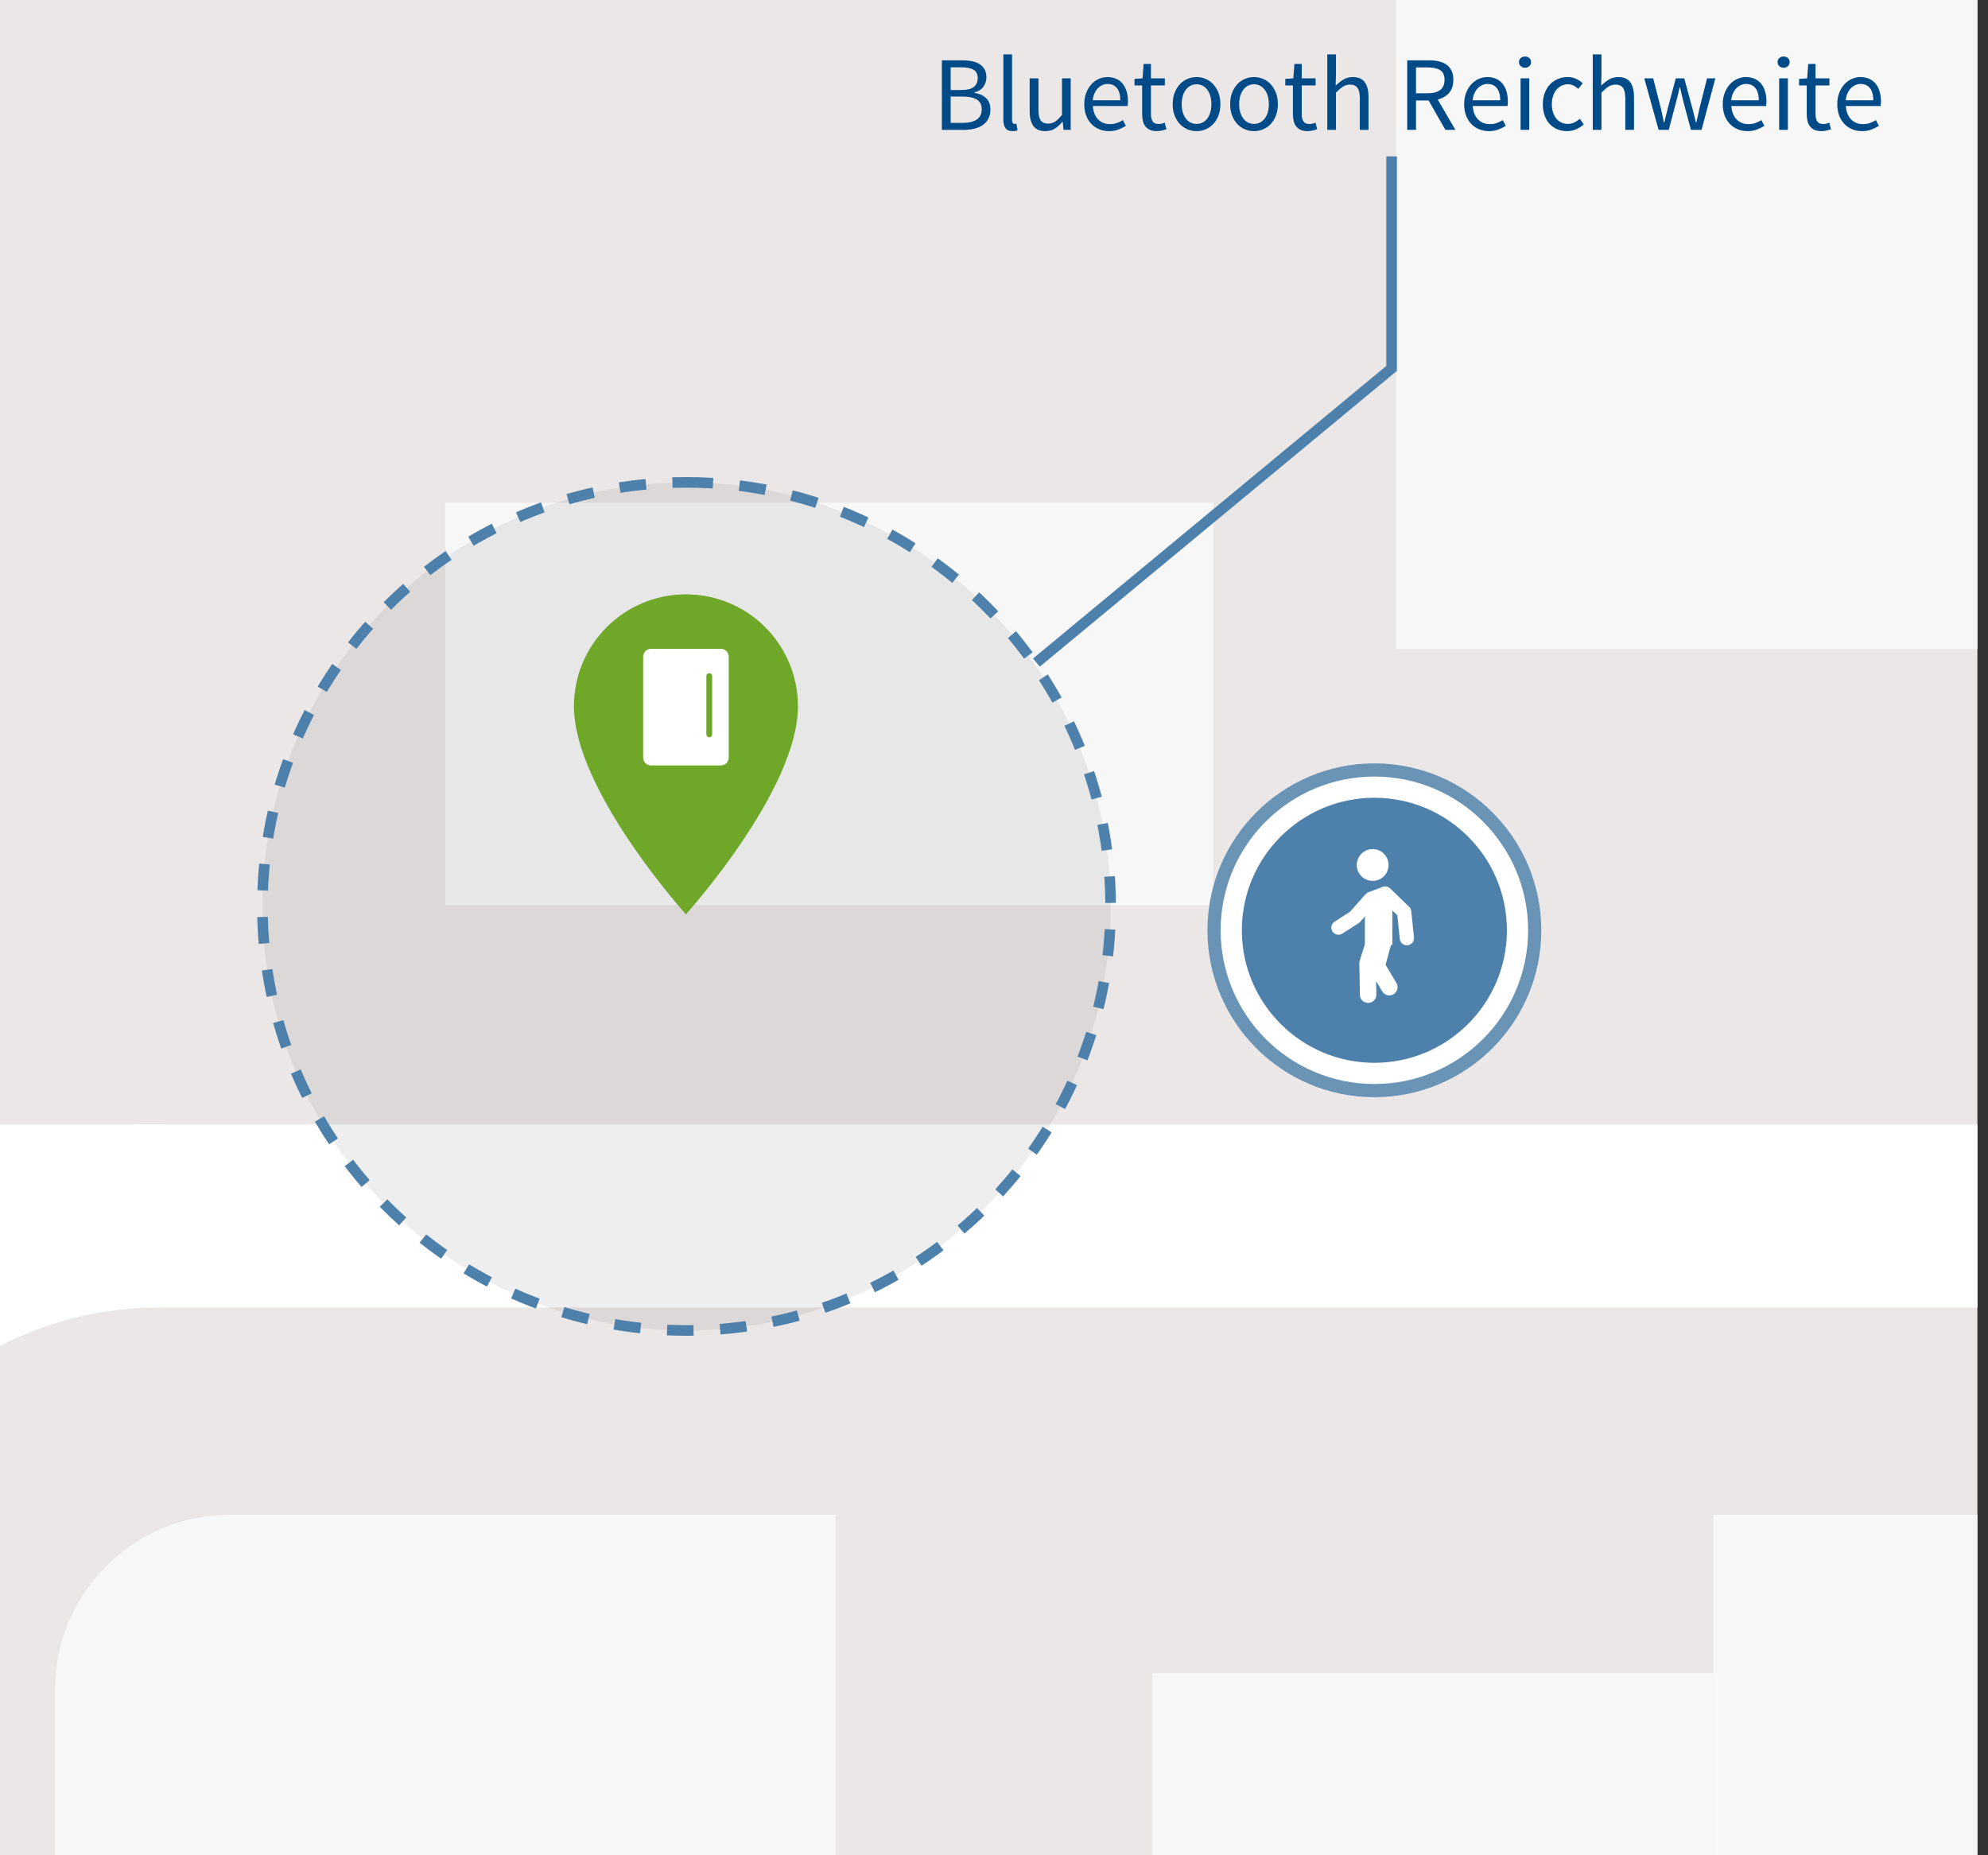 <svg xmlns="http://www.w3.org/2000/svg" xmlns:xlink="http://www.w3.org/1999/xlink" viewBox="0 0 375 350" width="375" height="350" preserveAspectRatio="xMidYMid meet" style="width: 100%; height: 100%; transform: translate3d(0px, 0px, 0px); content-visibility: visible;"><rect x="0" y="0" width="375" height="350" fill="#333333" stroke="none"/><defs><clipPath id="__lottie_element_291"><rect width="375" height="350" x="0" y="0"></rect></clipPath><clipPath id="__lottie_element_293"><path d="M0,0 L375,0 L375,430 L0,430z"></path></clipPath><clipPath id="__lottie_element_297"><path d="M0,0 L20,0 L20,36 L0,36z"></path></clipPath><clipPath id="__lottie_element_304"><path d="M0,0 L20,0 L20,36 L0,36z"></path></clipPath><clipPath id="__lottie_element_311"><path d="M0,0 L20,0 L20,36 L0,36z"></path></clipPath><clipPath id="__lottie_element_318"><path d="M0,0 L20,0 L20,36 L0,36z"></path></clipPath><clipPath id="__lottie_element_325"><path d="M0,0 L20,0 L20,36 L0,36z"></path></clipPath><clipPath id="__lottie_element_332"><path d="M0,0 L20,0 L20,36 L0,36z"></path></clipPath><clipPath id="__lottie_element_339"><path d="M0,0 L100,0 L100,100 L0,100z"></path></clipPath><clipPath id="__lottie_element_349"><path d="M0,0 L100,0 L100,100 L0,100z"></path></clipPath><clipPath id="__lottie_element_359"><path d="M0,0 L100,0 L100,100 L0,100z"></path></clipPath><clipPath id="__lottie_element_369"><path d="M0,0 L100,0 L100,100 L0,100z"></path></clipPath><clipPath id="__lottie_element_379"><path d="M0,0 L100,0 L100,100 L0,100z"></path></clipPath><clipPath id="__lottie_element_401"><path d="M0,0 L62,0 L62,78 L0,78z"></path></clipPath><clipPath id="__lottie_element_417"><path d="M0,0 L375,0 L375,350 L0,350z"></path></clipPath><clipPath id="__lottie_element_421"><path d="M0,0 L86,0 L86,50 L0,50z"></path></clipPath><clipPath id="__lottie_element_431"><path d="M0,0 L86,0 L86,50 L0,50z"></path></clipPath><clipPath id="__lottie_element_441"><path d="M0,0 L124,0 L124,210 L0,210z"></path></clipPath><clipPath id="__lottie_element_451"><path fill="#ffffff" clip-rule="nonzero" d=" M16.458,2.663 C16.458,2.663 -18.15,5.872 -18.317,5.205 C-18.484,4.538 -14.151,62.705 -14.151,62.705 C-14.151,62.705 28.266,52.038 28.266,52.038 C28.266,52.038 28.224,20.413 28.266,9.288 C22.616,11.338 16.458,2.663 16.458,2.663"></path></clipPath><clipPath id="__lottie_element_454"><path fill="#ffffff" clip-rule="nonzero" d=" M21.279,3.009 C21.279,3.009 -7.007,1.294 -7.007,1.294 C-7.007,1.294 -6.292,72.294 -6.292,72.294 C-6.292,72.294 31.136,56.437 31.136,56.437 C31.136,56.437 31.136,7.866 31.136,7.866 C31.136,7.866 21.279,3.009 21.279,3.009"></path></clipPath><clipPath id="__lottie_element_463"><path fill="#ffffff" clip-rule="nonzero" d=" M17.37,10.5 C-33.032,10.5 -73.89,51.358 -73.89,101.76 C-73.89,152.162 -33.032,193.02 17.37,193.02 C67.772,193.02 108.631,152.162 108.631,101.76 C108.631,51.358 67.772,10.5 17.37,10.5"></path></clipPath><clipPath id="__lottie_element_466"><path d="M0,0 L140,0 L140,166 L0,166z"></path></clipPath><clipPath id="__lottie_element_470"><path fill="#ffffff" clip-rule="nonzero" d=" M29.12,-6.99 C19.665,-6.99 10.693,-4.924 2.631,-1.218 C-19.213,8.822 -34.38,30.894 -34.38,56.51 C-34.38,91.58 -5.95,120.01 29.12,120.01 C64.19,120.01 92.62,91.58 92.62,56.51 C92.62,21.44 64.19,-6.99 29.12,-6.99"></path></clipPath><clipPath id="__lottie_element_479"><path d="M0,0 L323,0 L323,250 L0,250z"></path></clipPath><clipPath id="__lottie_element_483"><path fill="#ffffff" clip-rule="nonzero"></path></clipPath><clipPath id="__lottie_element_486"><path fill="#ffffff" clip-rule="nonzero" d=" M251.096,-74.305 C251.096,-74.305 40.096,-74.305 40.096,-74.305 C40.096,-74.305 40.096,272.695 40.096,272.695 C40.096,272.695 251.096,272.695 251.096,272.695 C251.096,272.695 251.096,-74.305 251.096,-74.305"></path></clipPath><clipPath id="__lottie_element_492"><path d="M0,0 L323,0 L323,250 L0,250z"></path></clipPath><clipPath id="__lottie_element_496"><path fill="#ffffff" clip-rule="nonzero" d=" M-31.254,-32.492 C-31.254,-32.492 -76.754,207.008 -76.754,207.008 C-76.754,207.008 114.746,198.008 114.746,198.008 C114.746,198.008 118.746,159.508 118.746,159.508 C118.746,159.508 132.246,157.008 132.246,157.008 C132.246,157.008 124.746,193.008 124.746,193.008 C124.746,193.008 211.246,183.008 211.246,183.008 C211.246,183.008 210.246,-24.492 210.246,-24.492 C210.246,-24.492 -31.254,-32.492 -31.254,-32.492"></path></clipPath><clipPath id="__lottie_element_499"><path fill="#ffffff" clip-rule="nonzero" d=" M251.096,-74.305 C251.096,-74.305 40.096,-74.305 40.096,-74.305 C40.096,-74.305 40.096,272.695 40.096,272.695 C40.096,272.695 251.096,272.695 251.096,272.695 C251.096,272.695 251.096,-74.305 251.096,-74.305"></path></clipPath><clipPath id="__lottie_element_505"><path d="M0,0 L92,0 L92,134 L0,134z"></path></clipPath></defs><g clip-path="url(#__lottie_element_291)"><g clip-path="url(#__lottie_element_417)" style="display: none;"><g clip-path="url(#__lottie_element_505)" style="display: none;"><g style="display: none;"><g><path stroke-linecap="butt" stroke-linejoin="miter" fill-opacity="0" stroke-miterlimit="10"></path></g><g><path stroke-linecap="butt" stroke-linejoin="miter" fill-opacity="0" stroke-miterlimit="10"></path></g><g><path></path></g></g></g><g clip-path="url(#__lottie_element_492)" style="display: none;"><g style="display: none;"><g><path></path></g></g><g clip-path="url(#__lottie_element_499)" style="display: none;"><g><path stroke-linecap="butt" stroke-linejoin="miter" fill-opacity="0" stroke-miterlimit="10"></path></g></g><g clip-path="url(#__lottie_element_496)" style="display: none;"><g><path stroke-linecap="round" stroke-linejoin="round" fill-opacity="0"></path></g></g></g><g clip-path="url(#__lottie_element_479)" style="display: none;"><g style="display: none;"><g><path></path></g></g><g clip-path="url(#__lottie_element_486)" style="display: none;"><g><path stroke-linecap="butt" stroke-linejoin="miter" fill-opacity="0" stroke-miterlimit="10"></path></g></g><g clip-path="url(#__lottie_element_483)" style="display: none;"><g><path stroke-linecap="round" stroke-linejoin="round" fill-opacity="0"></path></g></g></g><g style="display: none;"><g><path stroke-linecap="butt" stroke-linejoin="miter" fill-opacity="0" stroke-miterlimit="4"></path><path stroke-linecap="butt" stroke-linejoin="miter" fill-opacity="0" stroke-miterlimit="4"></path></g></g><g style="display: none;"><g><path></path><path stroke-linecap="butt" stroke-linejoin="miter" fill-opacity="0" stroke-miterlimit="4"></path></g></g><g clip-path="url(#__lottie_element_466)" style="display: none;"><g clip-path="url(#__lottie_element_470)" style="display: none;"><g><path></path></g><g><path stroke-linecap="round" stroke-linejoin="round" fill-opacity="0"></path></g><g><path></path></g><g><path stroke-linecap="round" stroke-linejoin="round" fill-opacity="0"></path></g><g><path></path></g><g><path stroke-linecap="round" stroke-linejoin="round" fill-opacity="0"></path></g><g><path></path></g><g><path stroke-linecap="round" stroke-linejoin="round" fill-opacity="0"></path></g></g></g><g clip-path="url(#__lottie_element_441)" style="display: none;"><g clip-path="url(#__lottie_element_463)" style="display: none;"><g><path stroke-linecap="butt" stroke-linejoin="round" fill-opacity="0"></path></g><g><path stroke-linecap="butt" stroke-linejoin="round" fill-opacity="0"></path></g><g><path stroke-linecap="butt" stroke-linejoin="round" fill-opacity="0"></path></g><g><path stroke-linecap="butt" stroke-linejoin="round" fill-opacity="0"></path></g><g><path stroke-linecap="butt" stroke-linejoin="round" fill-opacity="0"></path></g><g><path stroke-linecap="butt" stroke-linejoin="round" fill-opacity="0"></path></g><g><path stroke-linecap="butt" stroke-linejoin="round" fill-opacity="0"></path></g><g><path stroke-linecap="butt" stroke-linejoin="round" fill-opacity="0"></path></g><g><path stroke-linecap="butt" stroke-linejoin="round" fill-opacity="0"></path></g><g><path stroke-linecap="butt" stroke-linejoin="round" fill-opacity="0"></path></g><g><path stroke-linecap="butt" stroke-linejoin="round" fill-opacity="0"></path></g><g><path stroke-linecap="butt" stroke-linejoin="round" fill-opacity="0"></path></g><g><path stroke-linecap="butt" stroke-linejoin="round" fill-opacity="0"></path></g><g><path stroke-linecap="butt" stroke-linejoin="round" fill-opacity="0"></path></g><g><path stroke-linecap="butt" stroke-linejoin="round" fill-opacity="0"></path></g><g><path stroke-linecap="butt" stroke-linejoin="round" fill-opacity="0"></path></g></g><g style="display: none;"><g><path></path><path stroke-linecap="butt" stroke-linejoin="round" fill-opacity="0"></path><path stroke-linecap="butt" stroke-linejoin="round" fill-opacity="0"></path></g></g><g style="display: none;"><g><path stroke-linecap="round" stroke-linejoin="round" fill-opacity="0"></path></g></g><g clip-path="url(#__lottie_element_454)" style="display: none;"><g><g><path></path><path stroke-linecap="butt" stroke-linejoin="round" fill-opacity="0"></path></g><g><path stroke-linecap="butt" stroke-linejoin="round" fill-opacity="0"></path></g><g><path stroke-linecap="butt" stroke-linejoin="round" fill-opacity="0"></path></g></g></g><g clip-path="url(#__lottie_element_451)" style="display: none;"><g><g><path></path><path stroke-linecap="round" stroke-linejoin="round" fill-opacity="0"></path></g><g><path></path><path stroke-linecap="butt" stroke-linejoin="round" fill-opacity="0"></path></g></g></g><g style="display: none;"><g><path stroke-linecap="butt" stroke-linejoin="miter" fill-opacity="0" stroke-miterlimit="4"></path></g><g><path stroke-linecap="butt" stroke-linejoin="miter" fill-opacity="0" stroke-miterlimit="4"></path></g></g><g style="display: none;"><g><path stroke-linecap="butt" stroke-linejoin="miter" fill-opacity="0" stroke-miterlimit="4"></path></g><g><path stroke-linecap="butt" stroke-linejoin="miter" fill-opacity="0" stroke-miterlimit="4"></path></g></g></g><g clip-path="url(#__lottie_element_431)" style="display: none;"><g style="display: none;"><g><path stroke-linecap="butt" stroke-linejoin="miter" fill-opacity="0" stroke-miterlimit="4"></path><path stroke-linecap="butt" stroke-linejoin="miter" fill-opacity="0" stroke-miterlimit="10"></path></g></g><g style="display: none;"><g><path stroke-linecap="butt" stroke-linejoin="miter" fill-opacity="0" stroke-miterlimit="4"></path><path stroke-linecap="butt" stroke-linejoin="miter" fill-opacity="0" stroke-miterlimit="10"></path></g></g></g><g clip-path="url(#__lottie_element_421)" style="display: none;"><g style="display: none;"><g><path stroke-linecap="butt" stroke-linejoin="miter" fill-opacity="0" stroke-miterlimit="4"></path><path stroke-linecap="butt" stroke-linejoin="miter" fill-opacity="0" stroke-miterlimit="10"></path></g></g><g style="display: none;"><g><path stroke-linecap="butt" stroke-linejoin="miter" fill-opacity="0" stroke-miterlimit="4"></path><path stroke-linecap="butt" stroke-linejoin="miter" fill-opacity="0" stroke-miterlimit="10"></path></g></g></g></g><g clip-path="url(#__lottie_element_293)" transform="matrix(1,0,0,1,-2,0)" opacity="1" style="display: block;"><g transform="matrix(2.3,0,0,2.3,-269.9,-249)" opacity="1" style="display: block;"><g opacity="1" transform="matrix(1,0,0,1,223,187)"><path fill="rgb(236,231,231)" fill-opacity="1" d=" M-215,178.5 C-215,178.5 215,178.5 215,178.5 C215,178.5 215,-178.5 215,-178.5 C215,-178.5 -215,-178.5 -215,-178.5 C-215,-178.5 -215,178.5 -215,178.5z"></path></g><g opacity="1" transform="matrix(1,0,0,1,186.23,166)"><path fill="rgb(247,247,247)" fill-opacity="1" d=" M31.5,-16.5 C31.5,-16.5 -31.5,-16.5 -31.5,-16.5 C-31.5,-16.5 -31.5,16.5 -31.5,16.5 C-31.5,16.5 31.5,16.5 31.5,16.5 C31.5,16.5 31.5,-16.5 31.5,-16.5z"></path></g><g opacity="1" transform="matrix(1,0,0,1,74.23,144)"><path fill="rgb(247,247,247)" fill-opacity="1" d=" M38.5,-38.5 C38.5,-38.5 -38.5,-38.5 -38.5,-38.5 C-38.5,-38.5 -38.5,38.5 -38.5,38.5 C-38.5,38.5 38.5,38.5 38.5,38.5 C38.5,38.5 38.5,-38.5 38.5,-38.5z"></path></g><g opacity="1" transform="matrix(1,0,0,1,38.865,281)"><path fill="rgb(247,247,247)" fill-opacity="1" d=" M-30.865,38.5 C-30.865,38.5 30.865,38.5 30.865,38.5 C30.865,38.5 30.865,-38.5 30.865,-38.5 C30.865,-38.5 -30.865,-38.5 -30.865,-38.5 C-30.865,-38.5 -30.865,38.5 -30.865,38.5z"></path></g><g opacity="1" transform="matrix(1,0,0,1,235.73,260)"><path fill="rgb(247,247,247)" fill-opacity="1" d=" M23,-14.5 C23,-14.5 -23,-14.5 -23,-14.5 C-23,-14.5 -23,14.5 -23,14.5 C-23,14.5 23,14.5 23,14.5 C23,14.5 23,-14.5 23,-14.5z"></path></g><g opacity="1" transform="matrix(1,0,0,1,264.23,133.5)"><path fill="rgb(247,247,247)" fill-opacity="1" d=" M31.5,-28 C31.5,-28 -31.5,-28 -31.5,-28 C-31.5,-28 -31.5,28 -31.5,28 C-31.5,28 31.5,28 31.5,28 C31.5,28 31.5,-28 31.5,-28z"></path></g><g opacity="1" transform="matrix(1,0,0,1,58.23,36.499)"><path fill="rgb(247,247,247)" fill-opacity="1" d=" M-15.501,28.001 C-15.501,28.001 15.501,28.001 15.501,28.001 C15.501,28.001 15.501,-28.001 15.501,-28.001 C15.501,-28.001 -15.501,-28.001 -15.501,-28.001 C-15.501,-28.001 -15.501,28.001 -15.501,28.001z"></path></g><g opacity="1" transform="matrix(1,0,0,1,97.231,36.499)"><path fill="rgb(247,247,247)" fill-opacity="1" d=" M-15.5,28.001 C-15.5,28.001 15.5,28.001 15.5,28.001 C15.5,28.001 15.5,-28.001 15.5,-28.001 C15.5,-28.001 -15.5,-28.001 -15.5,-28.001 C-15.5,-28.001 -15.5,28.001 -15.5,28.001z"></path></g><g opacity="1" transform="matrix(1,0,0,1,136.23,36.499)"><path fill="rgb(247,247,247)" fill-opacity="1" d=" M-15.5,28.001 C-15.5,28.001 15.5,28.001 15.5,28.001 C15.5,28.001 15.5,-28.001 15.5,-28.001 C15.5,-28.001 -15.5,-28.001 -15.5,-28.001 C-15.5,-28.001 -15.5,28.001 -15.5,28.001z"></path></g><g opacity="1" transform="matrix(1,0,0,1,229.23,59.5)"><path fill="rgb(247,247,247)" fill-opacity="1" d=" M61.5,-14 C61.5,-14 -61.5,-14 -61.5,-14 C-61.5,-14 -61.5,14 -61.5,14 C-61.5,14 61.5,14 61.5,14 C61.5,14 61.5,-14 61.5,-14z"></path></g><g opacity="1" transform="matrix(1,0,0,1,367.73,65)"><path fill="rgb(247,247,247)" fill-opacity="1" d=" M32,-19.5 C32,-19.5 -32,-19.5 -32,-19.5 C-32,-19.5 -32,19.5 -32,19.5 C-32,19.5 32,19.5 32,19.5 C32,19.5 32,-19.5 32,-19.5z"></path></g><g opacity="1" transform="matrix(1,0,0,1,367.73,139)"><path fill="rgb(247,247,247)" fill-opacity="1" d=" M32,-48.5 C32,-48.5 -32,-48.5 -32,-48.5 C-32,-48.5 -32,48.5 -32,48.5 C-32,48.5 32,48.5 32,48.5 C32,48.5 32,-48.5 32,-48.5z"></path></g><g opacity="1" transform="matrix(1,0,0,1,404,281.5)"><path fill="rgb(247,247,247)" fill-opacity="1" d=" M-34,48.5 C-34,48.5 34,48.5 34,48.5 C34,48.5 34,-48.5 34,-48.5 C34,-48.5 -34,-48.5 -34,-48.5 C-34,-48.5 -34,48.5 -34,48.5z"></path></g><g opacity="1" transform="matrix(1,0,0,1,290.73,281)"><path fill="rgb(247,247,247)" fill-opacity="1" d=" M32,-48.5 C32,-48.5 -32,-48.5 -32,-48.5 C-32,-48.5 -32,48.5 -32,48.5 C-32,48.5 32,48.5 32,48.5 C32,48.5 32,-48.5 32,-48.5z"></path></g><g opacity="1" transform="matrix(1,0,0,1,154.74,281)"><path fill="rgb(247,247,247)" fill-opacity="1" d=" M-17.66,-48.5 C-17.66,-48.5 32,-48.5 32,-48.5 C32,-48.5 32,48.5 32,48.5 C32,48.5 -32,48.5 -32,48.5 C-32,48.5 -32,-34.16 -32,-34.16 C-32,-42.08 -25.57,-48.5 -17.66,-48.5z"></path></g><g opacity="1" transform="matrix(1,0,0,1,0,0)"><path stroke-linecap="butt" stroke-linejoin="miter" fill-opacity="0" stroke-miterlimit="4" stroke="rgb(255,255,255)" stroke-opacity="1" stroke-width="15" d=" M8.235,208 C8.235,208 438.235,208 438.235,208"></path></g><g opacity="1" transform="matrix(1,0,0,1,113.275,286.75)"><path stroke-linecap="butt" stroke-linejoin="miter" fill-opacity="0" stroke-miterlimit="4" stroke="rgb(255,255,255)" stroke-opacity="1" stroke-width="15" d=" M-18.045,78.75 C-18.045,78.75 -18.045,-42.774 -18.045,-42.774 C-18.045,-62.641 -1.885,-78.75 18.045,-78.75"></path></g><g opacity="1" transform="matrix(1,0,0,1,0,0)"><path stroke-linecap="butt" stroke-linejoin="miter" fill-opacity="0" stroke-miterlimit="4" stroke="rgb(255,255,255)" stroke-opacity="1" stroke-width="15" d=" M314.44,207.5 C314.44,207.5 314.44,8.5 314.44,8.5"></path></g><g opacity="1" transform="matrix(1,0,0,1,0,0)"><path stroke-linecap="butt" stroke-linejoin="miter" fill-opacity="0" stroke-miterlimit="4" stroke="rgb(255,255,255)" stroke-opacity="1" stroke-width="15" d=" M8,87 C8,87 314.44,87 314.44,87"></path></g><g opacity="1" transform="matrix(1,0,0,1,0,0)"><path stroke-linecap="butt" stroke-linejoin="miter" fill-opacity="0" stroke-miterlimit="4" stroke="rgb(255,255,255)" stroke-opacity="1" stroke-width="15" d=" M346.23,365.5 C346.23,365.5 346.23,207.5 346.23,207.5"></path></g></g><g transform="matrix(1,0,0,1,17.5,32.5)" opacity="1" style="display: none;"><g opacity="1" transform="matrix(1,0,0,1,114,138.5)"><path fill="rgb(0,0,0)" fill-opacity="0.07" d=" M0,-118 C65.124,-118 118,-65.124 118,0 C118,65.124 65.124,118 0,118 C-65.124,118 -118,65.124 -118,0 C-118,-65.124 -65.124,-118 0,-118z"></path><path stroke-linecap="butt" stroke-linejoin="miter" fill-opacity="0" stroke-miterlimit="4" stroke-dasharray=" 5" stroke-dashoffset="0" stroke="rgb(111,167,41)" stroke-opacity="1" stroke-width="2" d=" M0,-118 C65.124,-118 118,-65.124 118,0 C118,65.124 65.124,118 0,118 C-65.124,118 -118,65.124 -118,0 C-118,-65.124 -65.124,-118 0,-118z"></path></g></g><g transform="matrix(1,0,0,1,17.5,32.5)" opacity="1" style="display: block;"><g opacity="1" transform="matrix(1,0,0,1,114,138.5)"><path fill="rgb(0,0,0)" fill-opacity="0.07" d=" M0,-80 C44.152,-80 80,-44.152 80,0 C80,44.152 44.152,80 0,80 C-44.152,80 -80,44.152 -80,0 C-80,-44.152 -44.152,-80 0,-80z"></path><path stroke-linecap="butt" stroke-linejoin="miter" fill-opacity="0" stroke-miterlimit="4" stroke-dasharray=" 5" stroke-dashoffset="0" stroke="rgb(77,129,171)" stroke-opacity="1" stroke-width="2" d=" M0,-80 C44.152,-80 80,-44.152 80,0 C80,44.152 44.152,80 0,80 C-44.152,80 -80,44.152 -80,0 C-80,-44.152 -44.152,-80 0,-80z"></path></g></g><g clip-path="url(#__lottie_element_401)" transform="matrix(1,0,0,1,100.5,103)" opacity="1" style="display: block;"><g transform="matrix(1,0,0,1,0,0)" opacity="1" style="display: block;"><g opacity="1" transform="matrix(1,0,0,1,30.889,39.309)"><path fill="rgb(111,167,41)" fill-opacity="1" d=" M0,-30.182 C-11.68,-30.182 -21.127,-20.735 -21.127,-9.055 C-21.127,6.79 0,30.182 0,30.182 C0,30.182 21.127,6.79 21.127,-9.055 C21.127,-20.735 11.68,-30.182 0,-30.182z"></path></g><g opacity="1" transform="matrix(1,0,0,1,30.889,30.405)"><path fill="rgb(255,255,255)" fill-opacity="1" d=" M6.6,-11 C6.6,-11 -6.6,-11 -6.6,-11 C-7.41,-11 -8.067,-10.344 -8.067,-9.534 C-8.067,-9.534 -8.067,9.533 -8.067,9.533 C-8.067,10.343 -7.41,11 -6.6,11 C-6.6,11 6.6,11 6.6,11 C7.41,11 8.067,10.343 8.067,9.533 C8.067,9.533 8.067,-9.534 8.067,-9.534 C8.067,-10.344 7.41,-11 6.6,-11z M4.95,5.133 C4.95,5.437 4.704,5.683 4.4,5.683 C4.096,5.683 3.85,5.437 3.85,5.133 C3.85,5.133 3.85,-5.867 3.85,-5.867 C3.85,-6.171 4.096,-6.417 4.4,-6.417 C4.704,-6.417 4.95,-6.171 4.95,-5.867 C4.95,-5.867 4.95,5.133 4.95,5.133z"></path></g></g></g><g transform="matrix(1,0,0,1,187.5,215)" opacity="1" style="display: none;"><g opacity="1" transform="matrix(1,0,0,1,0,0)"><path stroke-linecap="butt" stroke-linejoin="miter" fill-opacity="0" stroke-miterlimit="4" stroke="rgb(111,167,41)" stroke-opacity="1" stroke-width="2" d=" M38.5,-114.5 C38.5,-114.5 70.5,-139 70.5,-139 C70.5,-139 70.5,-179 70.5,-179"></path></g></g><g transform="matrix(1,0,0,1,188.5,215)" opacity="1" style="display: block;"><g opacity="1" transform="matrix(1,0,0,1,0,0)"><path stroke-linecap="butt" stroke-linejoin="miter" fill-opacity="0" stroke-miterlimit="4" stroke="rgb(77,129,171)" stroke-opacity="1" stroke-width="2" d=" M9,-90 C9,-90 76,-145.5 76,-145.5 C76,-145.5 76,-185.5 76,-185.5"></path></g></g><g transform="matrix(1,0,0,1,216.5,24.5)" opacity="1" fill="rgb(111,167,41)" font-size="20" font-family="Source Sans Pro" font-style="normal" font-weight="400" aria-label="Geofence" style="display: none;"><g stroke-linecap="butt" stroke-linejoin="round" stroke-miterlimit="4" transform="matrix(1,0,0,1,0,0)" opacity="1" style="display: inherit;"><g><g transform="matrix(1,0,0,1,0,0)" opacity="1" style="display: block;"><path d=" M1.48,-3.69 C1.77,-2.84 2.18,-2.13 2.7,-1.55 C3.22,-0.97 3.84,-0.53 4.56,-0.22 C5.28,0.09 6.07,0.24 6.94,0.24 C7.82,0.24 8.61,0.1 9.31,-0.19 C10.01,-0.48 10.57,-0.84 11,-1.28 C11,-1.28 11,-6.8 11,-6.8 C11,-6.8 6.7,-6.8 6.7,-6.8 C6.7,-6.8 6.7,-5.42 6.7,-5.42 C6.7,-5.42 9.48,-5.42 9.48,-5.42 C9.48,-5.42 9.48,-2 9.48,-2 C9.21,-1.76 8.87,-1.57 8.45,-1.43 C8.03,-1.29 7.59,-1.22 7.12,-1.22 C6.41,-1.22 5.79,-1.35 5.25,-1.6 C4.71,-1.85 4.26,-2.21 3.89,-2.68 C3.52,-3.15 3.24,-3.71 3.05,-4.37 C2.86,-5.03 2.76,-5.77 2.76,-6.6 C2.76,-7.41 2.86,-8.15 3.07,-8.8 C3.28,-9.45 3.57,-10.01 3.94,-10.47 C4.31,-10.93 4.77,-11.28 5.3,-11.53 C5.83,-11.78 6.43,-11.9 7.1,-11.9 C7.77,-11.9 8.32,-11.78 8.75,-11.55 C9.18,-11.32 9.57,-11.03 9.9,-10.68 C9.9,-10.68 10.84,-11.74 10.84,-11.74 C10.45,-12.14 9.96,-12.51 9.35,-12.85 C8.74,-13.19 7.99,-13.36 7.08,-13.36 C6.2,-13.36 5.39,-13.2 4.66,-12.89 C3.93,-12.58 3.29,-12.13 2.75,-11.54 C2.21,-10.95 1.79,-10.24 1.49,-9.4 C1.19,-8.56 1.04,-7.61 1.04,-6.56 C1.04,-5.49 1.19,-4.54 1.48,-3.69z"></path><g opacity="1" transform="matrix(0.2,0,0,0.2,0,0)"></g></g></g></g><g stroke-linecap="butt" stroke-linejoin="round" stroke-miterlimit="4" transform="matrix(1,0,0,1,12.34,0)" opacity="1" style="display: inherit;"><g><g transform="matrix(1,0,0,1,0,0)" opacity="1" style="display: block;"><path d=" M2.52,-5.58 C2.57,-6.07 2.68,-6.51 2.85,-6.89 C3.02,-7.27 3.23,-7.59 3.48,-7.85 C3.73,-8.11 4.02,-8.31 4.33,-8.45 C4.64,-8.59 4.97,-8.66 5.32,-8.66 C6.08,-8.66 6.67,-8.4 7.09,-7.87 C7.51,-7.34 7.72,-6.58 7.72,-5.58 C7.72,-5.58 2.52,-5.58 2.52,-5.58z M1.28,-2.7 C1.52,-2.07 1.85,-1.54 2.27,-1.11 C2.69,-0.68 3.18,-0.34 3.75,-0.11 C4.32,0.12 4.93,0.24 5.58,0.24 C6.25,0.24 6.84,0.14 7.36,-0.06 C7.88,-0.26 8.35,-0.49 8.78,-0.76 C8.78,-0.76 8.2,-1.84 8.2,-1.84 C7.84,-1.61 7.46,-1.43 7.07,-1.29 C6.68,-1.15 6.25,-1.08 5.78,-1.08 C4.85,-1.08 4.09,-1.39 3.51,-2 C2.93,-2.61 2.61,-3.45 2.54,-4.5 C2.54,-4.5 9.1,-4.5 9.1,-4.5 C9.14,-4.74 9.16,-5.04 9.16,-5.4 C9.16,-6.09 9.07,-6.72 8.9,-7.28 C8.73,-7.84 8.48,-8.32 8.15,-8.72 C7.82,-9.12 7.42,-9.43 6.93,-9.64 C6.44,-9.85 5.89,-9.96 5.28,-9.96 C4.72,-9.96 4.18,-9.84 3.66,-9.61 C3.14,-9.38 2.68,-9.04 2.27,-8.6 C1.86,-8.16 1.54,-7.62 1.29,-6.99 C1.04,-6.36 0.92,-5.64 0.92,-4.84 C0.92,-4.04 1.04,-3.33 1.28,-2.7z"></path><g opacity="1" transform="matrix(0.2,0,0,0.2,0,0)"></g></g></g></g><g stroke-linecap="butt" stroke-linejoin="round" stroke-miterlimit="4" transform="matrix(1,0,0,1,22.26,0)" opacity="1" style="display: inherit;"><g><g transform="matrix(1,0,0,1,0,0)" opacity="1" style="display: block;"><path d=" M2.82,-6.37 C2.95,-6.83 3.14,-7.23 3.39,-7.56 C3.64,-7.89 3.93,-8.15 4.28,-8.33 C4.63,-8.51 5.01,-8.6 5.42,-8.6 C5.83,-8.6 6.21,-8.51 6.56,-8.33 C6.91,-8.15 7.2,-7.89 7.45,-7.56 C7.7,-7.23 7.89,-6.83 8.02,-6.37 C8.15,-5.91 8.22,-5.4 8.22,-4.84 C8.22,-4.28 8.15,-3.77 8.02,-3.32 C7.89,-2.87 7.7,-2.48 7.45,-2.15 C7.2,-1.82 6.91,-1.57 6.56,-1.39 C6.21,-1.21 5.83,-1.12 5.42,-1.12 C5.01,-1.12 4.63,-1.21 4.28,-1.39 C3.93,-1.57 3.64,-1.82 3.39,-2.15 C3.14,-2.48 2.95,-2.87 2.82,-3.32 C2.69,-3.77 2.62,-4.28 2.62,-4.84 C2.62,-5.4 2.69,-5.91 2.82,-6.37z M1.29,-2.69 C1.54,-2.06 1.87,-1.52 2.28,-1.09 C2.69,-0.66 3.17,-0.33 3.71,-0.1 C4.25,0.13 4.82,0.24 5.42,0.24 C6.02,0.24 6.59,0.13 7.13,-0.1 C7.67,-0.33 8.15,-0.66 8.56,-1.09 C8.97,-1.52 9.3,-2.06 9.55,-2.69 C9.8,-3.32 9.92,-4.04 9.92,-4.84 C9.92,-5.65 9.8,-6.38 9.55,-7.01 C9.3,-7.64 8.97,-8.18 8.56,-8.62 C8.15,-9.06 7.67,-9.39 7.13,-9.62 C6.59,-9.85 6.02,-9.96 5.42,-9.96 C4.82,-9.96 4.25,-9.85 3.71,-9.62 C3.17,-9.39 2.69,-9.06 2.28,-8.62 C1.87,-8.18 1.54,-7.64 1.29,-7.01 C1.04,-6.38 0.92,-5.65 0.92,-4.84 C0.92,-4.04 1.04,-3.32 1.29,-2.69z"></path><g opacity="1" transform="matrix(0.2,0,0,0.2,0,0)"></g></g></g></g><g stroke-linecap="butt" stroke-linejoin="round" stroke-miterlimit="4" transform="matrix(1,0,0,1,33.1,0)" opacity="1" style="display: inherit;"><g><g transform="matrix(1,0,0,1,0,0)" opacity="1" style="display: block;"><path d=" M6.38,-14.16 C6.15,-14.25 5.9,-14.33 5.63,-14.39 C5.36,-14.45 5.07,-14.48 4.76,-14.48 C3.79,-14.48 3.07,-14.19 2.61,-13.62 C2.15,-13.05 1.92,-12.26 1.92,-11.26 C1.92,-11.26 1.92,-9.72 1.92,-9.72 C1.92,-9.72 0.6,-9.62 0.6,-9.62 C0.6,-9.62 0.6,-8.38 0.6,-8.38 C0.6,-8.38 1.92,-8.38 1.92,-8.38 C1.92,-8.38 1.92,0 1.92,0 C1.92,0 3.56,0 3.56,0 C3.56,0 3.56,-8.38 3.56,-8.38 C3.56,-8.38 5.62,-8.38 5.62,-8.38 C5.62,-8.38 5.62,-9.72 5.62,-9.72 C5.62,-9.72 3.56,-9.72 3.56,-9.72 C3.56,-9.72 3.56,-11.26 3.56,-11.26 C3.56,-12.51 4.01,-13.14 4.92,-13.14 C5.29,-13.14 5.66,-13.06 6.02,-12.9 C6.02,-12.9 6.38,-14.16 6.38,-14.16z"></path><g opacity="1" transform="matrix(0.2,0,0,0.2,0,0)"></g></g></g></g><g stroke-linecap="butt" stroke-linejoin="round" stroke-miterlimit="4" transform="matrix(1,0,0,1,38.94,0)" opacity="1" style="display: inherit;"><g><g transform="matrix(1,0,0,1,0,0)" opacity="1" style="display: block;"><path d=" M2.52,-5.58 C2.57,-6.07 2.68,-6.51 2.85,-6.89 C3.02,-7.27 3.23,-7.59 3.48,-7.85 C3.73,-8.11 4.02,-8.31 4.33,-8.45 C4.64,-8.59 4.97,-8.66 5.32,-8.66 C6.08,-8.66 6.67,-8.4 7.09,-7.87 C7.51,-7.34 7.72,-6.58 7.72,-5.58 C7.72,-5.58 2.52,-5.58 2.52,-5.58z M1.28,-2.7 C1.52,-2.07 1.85,-1.54 2.27,-1.11 C2.69,-0.68 3.18,-0.34 3.75,-0.11 C4.32,0.12 4.93,0.24 5.58,0.24 C6.25,0.24 6.84,0.14 7.36,-0.06 C7.88,-0.26 8.35,-0.49 8.78,-0.76 C8.78,-0.76 8.2,-1.84 8.2,-1.84 C7.84,-1.61 7.46,-1.43 7.07,-1.29 C6.68,-1.15 6.25,-1.08 5.78,-1.08 C4.85,-1.08 4.09,-1.39 3.51,-2 C2.93,-2.61 2.61,-3.45 2.54,-4.5 C2.54,-4.5 9.1,-4.5 9.1,-4.5 C9.14,-4.74 9.16,-5.04 9.16,-5.4 C9.16,-6.09 9.07,-6.72 8.9,-7.28 C8.73,-7.84 8.48,-8.32 8.15,-8.72 C7.82,-9.12 7.42,-9.43 6.93,-9.64 C6.44,-9.85 5.89,-9.96 5.28,-9.96 C4.72,-9.96 4.18,-9.84 3.66,-9.61 C3.14,-9.38 2.68,-9.04 2.27,-8.6 C1.86,-8.16 1.54,-7.62 1.29,-6.99 C1.04,-6.36 0.92,-5.64 0.92,-4.84 C0.92,-4.04 1.04,-3.33 1.28,-2.7z"></path><g opacity="1" transform="matrix(0.2,0,0,0.2,0,0)"></g></g></g></g><g stroke-linecap="butt" stroke-linejoin="round" stroke-miterlimit="4" transform="matrix(1,0,0,1,48.86,0)" opacity="1" style="display: inherit;"><g><g transform="matrix(1,0,0,1,0,0)" opacity="1" style="display: block;"><path d=" M1.64,0 C1.64,0 3.28,0 3.28,0 C3.28,0 3.28,-7.04 3.28,-7.04 C3.77,-7.53 4.21,-7.91 4.6,-8.16 C4.99,-8.41 5.43,-8.54 5.94,-8.54 C6.58,-8.54 7.05,-8.34 7.34,-7.93 C7.63,-7.52 7.78,-6.86 7.78,-5.94 C7.78,-5.94 7.78,0 7.78,0 C7.78,0 9.42,0 9.42,0 C9.42,0 9.42,-6.16 9.42,-6.16 C9.42,-7.41 9.18,-8.36 8.71,-9 C8.24,-9.64 7.49,-9.96 6.46,-9.96 C5.78,-9.96 5.18,-9.8 4.67,-9.49 C4.16,-9.18 3.67,-8.79 3.2,-8.32 C3.2,-8.32 3.14,-8.32 3.14,-8.32 C3.14,-8.32 3,-9.72 3,-9.72 C3,-9.72 1.64,-9.72 1.64,-9.72 C1.64,-9.72 1.64,0 1.64,0z"></path><g opacity="1" transform="matrix(0.2,0,0,0.2,0,0)"></g></g></g></g><g stroke-linecap="butt" stroke-linejoin="round" stroke-miterlimit="4" transform="matrix(1,0,0,1,59.8,0)" opacity="1" style="display: inherit;"><g><g transform="matrix(1,0,0,1,0,0)" opacity="1" style="display: block;"><path d=" M1.27,-2.69 C1.5,-2.06 1.82,-1.52 2.23,-1.09 C2.64,-0.66 3.12,-0.33 3.68,-0.1 C4.24,0.13 4.84,0.24 5.48,0.24 C6.07,0.24 6.63,0.13 7.17,-0.1 C7.71,-0.33 8.2,-0.63 8.64,-1.02 C8.64,-1.02 7.9,-2.1 7.9,-2.1 C7.61,-1.83 7.27,-1.6 6.89,-1.41 C6.51,-1.22 6.09,-1.12 5.62,-1.12 C5.18,-1.12 4.77,-1.21 4.4,-1.39 C4.03,-1.57 3.71,-1.82 3.45,-2.15 C3.19,-2.48 2.99,-2.87 2.84,-3.32 C2.69,-3.77 2.62,-4.28 2.62,-4.84 C2.62,-5.4 2.7,-5.91 2.85,-6.37 C3,-6.83 3.21,-7.23 3.48,-7.56 C3.75,-7.89 4.07,-8.15 4.44,-8.33 C4.81,-8.51 5.22,-8.6 5.66,-8.6 C6.05,-8.6 6.4,-8.52 6.71,-8.36 C7.02,-8.2 7.33,-7.99 7.62,-7.74 C7.62,-7.74 8.44,-8.8 8.44,-8.8 C8.11,-9.11 7.71,-9.38 7.25,-9.61 C6.79,-9.84 6.24,-9.96 5.6,-9.96 C4.97,-9.96 4.38,-9.85 3.81,-9.62 C3.24,-9.39 2.75,-9.06 2.32,-8.62 C1.89,-8.18 1.55,-7.64 1.3,-7.01 C1.05,-6.38 0.92,-5.65 0.92,-4.84 C0.92,-4.04 1.04,-3.32 1.27,-2.69z"></path><g opacity="1" transform="matrix(0.2,0,0,0.2,0,0)"></g></g></g></g><g stroke-linecap="butt" stroke-linejoin="round" stroke-miterlimit="4" transform="matrix(1,0,0,1,68.5,0)" opacity="1" style="display: inherit;"><g><g transform="matrix(1,0,0,1,0,0)" opacity="1" style="display: block;"><path d=" M2.52,-5.58 C2.57,-6.07 2.68,-6.51 2.85,-6.89 C3.02,-7.27 3.23,-7.59 3.48,-7.85 C3.73,-8.11 4.02,-8.31 4.33,-8.45 C4.64,-8.59 4.97,-8.66 5.32,-8.66 C6.08,-8.66 6.67,-8.4 7.09,-7.87 C7.51,-7.34 7.72,-6.58 7.72,-5.58 C7.72,-5.58 2.52,-5.58 2.52,-5.58z M1.28,-2.7 C1.52,-2.07 1.85,-1.54 2.27,-1.11 C2.69,-0.68 3.18,-0.34 3.75,-0.11 C4.32,0.12 4.93,0.24 5.58,0.24 C6.25,0.24 6.84,0.14 7.36,-0.06 C7.88,-0.26 8.35,-0.49 8.78,-0.76 C8.78,-0.76 8.2,-1.84 8.2,-1.84 C7.84,-1.61 7.46,-1.43 7.07,-1.29 C6.68,-1.15 6.25,-1.08 5.78,-1.08 C4.85,-1.08 4.09,-1.39 3.51,-2 C2.93,-2.61 2.61,-3.45 2.54,-4.5 C2.54,-4.5 9.1,-4.5 9.1,-4.5 C9.14,-4.74 9.16,-5.04 9.16,-5.4 C9.16,-6.09 9.07,-6.72 8.9,-7.28 C8.73,-7.84 8.48,-8.32 8.15,-8.72 C7.82,-9.12 7.42,-9.43 6.93,-9.64 C6.44,-9.85 5.89,-9.96 5.28,-9.96 C4.72,-9.96 4.18,-9.84 3.66,-9.61 C3.14,-9.38 2.68,-9.04 2.27,-8.6 C1.86,-8.16 1.54,-7.62 1.29,-6.99 C1.04,-6.36 0.92,-5.64 0.92,-4.84 C0.92,-4.04 1.04,-3.33 1.28,-2.7z"></path><g opacity="1" transform="matrix(0.2,0,0,0.2,0,0)"></g></g></g></g></g><g transform="matrix(1,0,0,1,177.866,24.5)" opacity="1" fill="rgb(0,75,135)" font-size="20" font-family="Source Sans Pro" font-style="normal" font-weight="400" aria-label="Bluetooth Reichweite" style="display: block;"><g stroke-linecap="butt" stroke-linejoin="round" stroke-miterlimit="4" transform="matrix(1,0,0,1,0,0)" opacity="1" style="display: inherit;"><g><g transform="matrix(1,0,0,1,0,0)" opacity="1" style="display: block;"><path d=" M3.46,-1.32 C3.46,-1.32 3.46,-6.28 3.46,-6.28 C3.46,-6.28 5.74,-6.28 5.74,-6.28 C6.9,-6.28 7.79,-6.09 8.4,-5.71 C9.01,-5.33 9.32,-4.73 9.32,-3.92 C9.32,-3.03 9.01,-2.37 8.38,-1.95 C7.75,-1.53 6.87,-1.32 5.74,-1.32 C5.74,-1.32 3.46,-1.32 3.46,-1.32z M3.46,-7.52 C3.46,-7.52 3.46,-11.8 3.46,-11.8 C3.46,-11.8 5.48,-11.8 5.48,-11.8 C6.51,-11.8 7.28,-11.64 7.79,-11.33 C8.3,-11.02 8.56,-10.5 8.56,-9.78 C8.56,-9.05 8.32,-8.49 7.83,-8.1 C7.34,-7.71 6.53,-7.52 5.4,-7.52 C5.4,-7.52 3.46,-7.52 3.46,-7.52z M1.8,0 C1.8,0 5.98,0 5.98,0 C6.71,0 7.39,-0.08 8,-0.24 C8.61,-0.4 9.14,-0.64 9.58,-0.96 C10.02,-1.28 10.36,-1.68 10.6,-2.16 C10.84,-2.64 10.96,-3.2 10.96,-3.84 C10.96,-4.75 10.69,-5.46 10.16,-5.98 C9.63,-6.5 8.88,-6.83 7.92,-6.98 C7.92,-6.98 7.92,-7.06 7.92,-7.06 C8.69,-7.26 9.27,-7.62 9.64,-8.15 C10.01,-8.68 10.2,-9.27 10.2,-9.92 C10.2,-10.49 10.09,-10.98 9.87,-11.39 C9.65,-11.8 9.34,-12.13 8.95,-12.38 C8.56,-12.63 8.08,-12.82 7.53,-12.94 C6.98,-13.06 6.37,-13.12 5.7,-13.12 C5.7,-13.12 1.8,-13.12 1.8,-13.12 C1.8,-13.12 1.8,0 1.8,0z"></path><g opacity="1" transform="matrix(0.2,0,0,0.2,0,0)"></g></g></g></g><g stroke-linecap="butt" stroke-linejoin="round" stroke-miterlimit="4" transform="matrix(1,0,0,1,11.76,0)" opacity="1" style="display: inherit;"><g><g transform="matrix(1,0,0,1,0,0)" opacity="1" style="display: block;"><path d=" M1.64,-1.96 C1.64,-1.24 1.77,-0.69 2.04,-0.32 C2.31,0.05 2.75,0.24 3.38,0.24 C3.61,0.24 3.79,0.23 3.94,0.2 C4.09,0.17 4.21,0.13 4.32,0.08 C4.32,0.08 4.1,-1.16 4.1,-1.16 C4.01,-1.13 3.94,-1.12 3.89,-1.12 C3.84,-1.12 3.79,-1.12 3.74,-1.12 C3.62,-1.12 3.51,-1.17 3.42,-1.28 C3.33,-1.39 3.28,-1.57 3.28,-1.84 C3.28,-1.84 3.28,-14.24 3.28,-14.24 C3.28,-14.24 1.64,-14.24 1.64,-14.24 C1.64,-14.24 1.64,-1.96 1.64,-1.96z"></path><g opacity="1" transform="matrix(0.2,0,0,0.2,0,0)"></g></g></g></g><g stroke-linecap="butt" stroke-linejoin="round" stroke-miterlimit="4" transform="matrix(1,0,0,1,16.86,0)" opacity="1" style="display: inherit;"><g><g transform="matrix(1,0,0,1,0,0)" opacity="1" style="display: block;"><path d=" M1.5,-3.56 C1.5,-2.31 1.74,-1.36 2.21,-0.72 C2.68,-0.08 3.44,0.24 4.48,0.24 C5.16,0.24 5.75,0.08 6.25,-0.24 C6.75,-0.56 7.23,-0.99 7.68,-1.52 C7.68,-1.52 7.74,-1.52 7.74,-1.52 C7.74,-1.52 7.88,0 7.88,0 C7.88,0 9.24,0 9.24,0 C9.24,0 9.24,-9.72 9.24,-9.72 C9.24,-9.72 7.6,-9.72 7.6,-9.72 C7.6,-9.72 7.6,-2.82 7.6,-2.82 C7.13,-2.25 6.71,-1.83 6.32,-1.57 C5.93,-1.31 5.49,-1.18 4.98,-1.18 C4.34,-1.18 3.88,-1.38 3.59,-1.79 C3.3,-2.2 3.16,-2.86 3.16,-3.78 C3.16,-3.78 3.16,-9.72 3.16,-9.72 C3.16,-9.72 1.5,-9.72 1.5,-9.72 C1.5,-9.72 1.5,-3.56 1.5,-3.56z"></path><g opacity="1" transform="matrix(0.2,0,0,0.2,0,0)"></g></g></g></g><g stroke-linecap="butt" stroke-linejoin="round" stroke-miterlimit="4" transform="matrix(1,0,0,1,27.74,0)" opacity="1" style="display: inherit;"><g><g transform="matrix(1,0,0,1,0,0)" opacity="1" style="display: block;"><path d=" M2.52,-5.58 C2.57,-6.07 2.68,-6.51 2.85,-6.89 C3.02,-7.27 3.23,-7.59 3.48,-7.85 C3.73,-8.11 4.02,-8.31 4.33,-8.45 C4.64,-8.59 4.97,-8.66 5.32,-8.66 C6.08,-8.66 6.67,-8.4 7.09,-7.87 C7.51,-7.34 7.72,-6.58 7.72,-5.58 C7.72,-5.58 2.52,-5.58 2.52,-5.58z M1.28,-2.7 C1.52,-2.07 1.85,-1.54 2.27,-1.11 C2.69,-0.68 3.18,-0.34 3.75,-0.11 C4.32,0.12 4.93,0.24 5.58,0.24 C6.25,0.24 6.84,0.14 7.36,-0.06 C7.88,-0.26 8.35,-0.49 8.78,-0.76 C8.78,-0.76 8.2,-1.84 8.2,-1.84 C7.84,-1.61 7.46,-1.43 7.07,-1.29 C6.68,-1.15 6.25,-1.08 5.78,-1.08 C4.85,-1.08 4.09,-1.39 3.51,-2 C2.93,-2.61 2.61,-3.45 2.54,-4.5 C2.54,-4.5 9.1,-4.5 9.1,-4.5 C9.14,-4.74 9.16,-5.04 9.16,-5.4 C9.16,-6.09 9.07,-6.72 8.9,-7.28 C8.73,-7.84 8.48,-8.32 8.15,-8.72 C7.82,-9.12 7.42,-9.43 6.93,-9.64 C6.44,-9.85 5.89,-9.96 5.28,-9.96 C4.72,-9.96 4.18,-9.84 3.66,-9.61 C3.14,-9.38 2.68,-9.04 2.27,-8.6 C1.86,-8.16 1.54,-7.62 1.29,-6.99 C1.04,-6.36 0.92,-5.64 0.92,-4.84 C0.92,-4.04 1.04,-3.33 1.28,-2.7z"></path><g opacity="1" transform="matrix(0.2,0,0,0.2,0,0)"></g></g></g></g><g stroke-linecap="butt" stroke-linejoin="round" stroke-miterlimit="4" transform="matrix(1,0,0,1,37.66,0)" opacity="1" style="display: inherit;"><g><g transform="matrix(1,0,0,1,0,0)" opacity="1" style="display: block;"><path d=" M1.92,-3 C1.92,-2.52 1.97,-2.08 2.06,-1.68 C2.15,-1.28 2.31,-0.94 2.53,-0.66 C2.75,-0.38 3.04,-0.16 3.39,0 C3.74,0.16 4.18,0.24 4.7,0.24 C5.01,0.24 5.32,0.2 5.63,0.13 C5.94,0.06 6.23,-0.03 6.5,-0.12 C6.5,-0.12 6.18,-1.36 6.18,-1.36 C6.02,-1.29 5.84,-1.23 5.64,-1.18 C5.44,-1.13 5.25,-1.1 5.08,-1.1 C4.52,-1.1 4.13,-1.26 3.91,-1.59 C3.69,-1.92 3.58,-2.38 3.58,-2.98 C3.58,-2.98 3.58,-8.38 3.58,-8.38 C3.58,-8.38 6.2,-8.38 6.2,-8.38 C6.2,-8.38 6.2,-9.72 6.2,-9.72 C6.2,-9.72 3.58,-9.72 3.58,-9.72 C3.58,-9.72 3.58,-12.44 3.58,-12.44 C3.58,-12.44 2.2,-12.44 2.2,-12.44 C2.2,-12.44 2,-9.72 2,-9.72 C2,-9.72 0.48,-9.62 0.48,-9.62 C0.48,-9.62 0.48,-8.38 0.48,-8.38 C0.48,-8.38 1.92,-8.38 1.92,-8.38 C1.92,-8.38 1.92,-3 1.92,-3z"></path><g opacity="1" transform="matrix(0.2,0,0,0.2,0,0)"></g></g></g></g><g stroke-linecap="butt" stroke-linejoin="round" stroke-miterlimit="4" transform="matrix(1,0,0,1,44.42,0)" opacity="1" style="display: inherit;"><g><g transform="matrix(1,0,0,1,0,0)" opacity="1" style="display: block;"><path d=" M2.82,-6.37 C2.95,-6.83 3.14,-7.23 3.39,-7.56 C3.64,-7.89 3.93,-8.15 4.28,-8.33 C4.63,-8.51 5.01,-8.6 5.42,-8.6 C5.83,-8.6 6.21,-8.51 6.56,-8.33 C6.91,-8.15 7.2,-7.89 7.45,-7.56 C7.7,-7.23 7.89,-6.83 8.02,-6.37 C8.15,-5.91 8.22,-5.4 8.22,-4.84 C8.22,-4.28 8.15,-3.77 8.02,-3.32 C7.89,-2.87 7.7,-2.48 7.45,-2.15 C7.2,-1.82 6.91,-1.57 6.56,-1.39 C6.21,-1.21 5.83,-1.12 5.42,-1.12 C5.01,-1.12 4.63,-1.21 4.28,-1.39 C3.93,-1.57 3.64,-1.82 3.39,-2.15 C3.14,-2.48 2.95,-2.87 2.82,-3.32 C2.69,-3.77 2.62,-4.28 2.62,-4.84 C2.62,-5.4 2.69,-5.91 2.82,-6.37z M1.29,-2.69 C1.54,-2.06 1.87,-1.52 2.28,-1.09 C2.69,-0.66 3.17,-0.33 3.71,-0.1 C4.25,0.13 4.82,0.24 5.42,0.24 C6.02,0.24 6.59,0.13 7.13,-0.1 C7.67,-0.33 8.15,-0.66 8.56,-1.09 C8.97,-1.52 9.3,-2.06 9.55,-2.69 C9.8,-3.32 9.92,-4.04 9.92,-4.84 C9.92,-5.65 9.8,-6.38 9.55,-7.01 C9.3,-7.64 8.97,-8.18 8.56,-8.62 C8.15,-9.06 7.67,-9.39 7.13,-9.62 C6.59,-9.85 6.02,-9.96 5.42,-9.96 C4.82,-9.96 4.25,-9.85 3.71,-9.62 C3.17,-9.39 2.69,-9.06 2.28,-8.62 C1.87,-8.18 1.54,-7.64 1.29,-7.01 C1.04,-6.38 0.92,-5.65 0.92,-4.84 C0.92,-4.04 1.04,-3.32 1.29,-2.69z"></path><g opacity="1" transform="matrix(0.2,0,0,0.2,0,0)"></g></g></g></g><g stroke-linecap="butt" stroke-linejoin="round" stroke-miterlimit="4" transform="matrix(1,0,0,1,55.26,0)" opacity="1" style="display: inherit;"><g><g transform="matrix(1,0,0,1,0,0)" opacity="1" style="display: block;"><path d=" M2.82,-6.37 C2.95,-6.83 3.14,-7.23 3.39,-7.56 C3.64,-7.89 3.93,-8.15 4.28,-8.33 C4.63,-8.51 5.01,-8.6 5.42,-8.6 C5.83,-8.6 6.21,-8.51 6.56,-8.33 C6.91,-8.15 7.2,-7.89 7.45,-7.56 C7.7,-7.23 7.89,-6.83 8.02,-6.37 C8.15,-5.91 8.22,-5.4 8.22,-4.84 C8.22,-4.28 8.15,-3.77 8.02,-3.32 C7.89,-2.87 7.7,-2.48 7.45,-2.15 C7.2,-1.82 6.91,-1.57 6.56,-1.39 C6.21,-1.21 5.83,-1.12 5.42,-1.12 C5.01,-1.12 4.63,-1.21 4.28,-1.39 C3.93,-1.57 3.64,-1.82 3.39,-2.15 C3.14,-2.48 2.95,-2.87 2.82,-3.32 C2.69,-3.77 2.62,-4.28 2.62,-4.84 C2.62,-5.4 2.69,-5.91 2.82,-6.37z M1.29,-2.69 C1.54,-2.06 1.87,-1.52 2.28,-1.09 C2.69,-0.66 3.17,-0.33 3.71,-0.1 C4.25,0.13 4.82,0.24 5.42,0.24 C6.02,0.24 6.59,0.13 7.13,-0.1 C7.67,-0.33 8.15,-0.66 8.56,-1.09 C8.97,-1.52 9.3,-2.06 9.55,-2.69 C9.8,-3.32 9.92,-4.04 9.92,-4.84 C9.92,-5.65 9.8,-6.38 9.55,-7.01 C9.3,-7.64 8.97,-8.18 8.56,-8.62 C8.15,-9.06 7.67,-9.39 7.13,-9.62 C6.59,-9.85 6.02,-9.96 5.42,-9.96 C4.82,-9.96 4.25,-9.85 3.71,-9.62 C3.17,-9.39 2.69,-9.06 2.28,-8.62 C1.87,-8.18 1.54,-7.64 1.29,-7.01 C1.04,-6.38 0.92,-5.65 0.92,-4.84 C0.92,-4.04 1.04,-3.32 1.29,-2.69z"></path><g opacity="1" transform="matrix(0.2,0,0,0.2,0,0)"></g></g></g></g><g stroke-linecap="butt" stroke-linejoin="round" stroke-miterlimit="4" transform="matrix(1,0,0,1,66.1,0)" opacity="1" style="display: inherit;"><g><g transform="matrix(1,0,0,1,0,0)" opacity="1" style="display: block;"><path d=" M1.92,-3 C1.92,-2.52 1.97,-2.08 2.06,-1.68 C2.15,-1.28 2.31,-0.94 2.53,-0.66 C2.75,-0.38 3.04,-0.16 3.39,0 C3.74,0.16 4.18,0.24 4.7,0.24 C5.01,0.24 5.32,0.2 5.63,0.13 C5.94,0.06 6.23,-0.03 6.5,-0.12 C6.5,-0.12 6.18,-1.36 6.18,-1.36 C6.02,-1.29 5.84,-1.23 5.64,-1.18 C5.44,-1.13 5.25,-1.1 5.08,-1.1 C4.52,-1.1 4.13,-1.26 3.91,-1.59 C3.69,-1.92 3.58,-2.38 3.58,-2.98 C3.58,-2.98 3.58,-8.38 3.58,-8.38 C3.58,-8.38 6.2,-8.38 6.2,-8.38 C6.2,-8.38 6.2,-9.72 6.2,-9.72 C6.2,-9.72 3.58,-9.72 3.58,-9.72 C3.58,-9.72 3.58,-12.44 3.58,-12.44 C3.58,-12.44 2.2,-12.44 2.2,-12.44 C2.2,-12.44 2,-9.72 2,-9.72 C2,-9.72 0.48,-9.62 0.48,-9.62 C0.48,-9.62 0.48,-8.38 0.48,-8.38 C0.48,-8.38 1.92,-8.38 1.92,-8.38 C1.92,-8.38 1.92,-3 1.92,-3z"></path><g opacity="1" transform="matrix(0.2,0,0,0.2,0,0)"></g></g></g></g><g stroke-linecap="butt" stroke-linejoin="round" stroke-miterlimit="4" transform="matrix(1,0,0,1,72.86,0)" opacity="1" style="display: inherit;"><g><g transform="matrix(1,0,0,1,0,0)" opacity="1" style="display: block;"><path d=" M1.64,0 C1.64,0 3.28,0 3.28,0 C3.28,0 3.28,-7.04 3.28,-7.04 C3.77,-7.53 4.21,-7.91 4.6,-8.16 C4.99,-8.41 5.43,-8.54 5.94,-8.54 C6.58,-8.54 7.05,-8.34 7.34,-7.93 C7.63,-7.52 7.78,-6.86 7.78,-5.94 C7.78,-5.94 7.78,0 7.78,0 C7.78,0 9.42,0 9.42,0 C9.42,0 9.42,-6.16 9.42,-6.16 C9.42,-7.41 9.18,-8.36 8.71,-9 C8.24,-9.64 7.49,-9.96 6.46,-9.96 C5.78,-9.96 5.19,-9.8 4.68,-9.49 C4.17,-9.18 3.69,-8.8 3.22,-8.36 C3.22,-8.36 3.28,-10.36 3.28,-10.36 C3.28,-10.36 3.28,-14.24 3.28,-14.24 C3.28,-14.24 1.64,-14.24 1.64,-14.24 C1.64,-14.24 1.64,0 1.64,0z"></path><g opacity="1" transform="matrix(0.2,0,0,0.2,0,0)"></g></g></g></g><g stroke-linecap="butt" stroke-linejoin="round" stroke-miterlimit="4" transform="matrix(1,0,0,1,83.74,0)" opacity="1" style="display: inherit;"><g><g style="display: none;"></g></g></g><g stroke-linecap="butt" stroke-linejoin="round" stroke-miterlimit="4" transform="matrix(1,0,0,1,87.78,0)" opacity="1" style="display: inherit;"><g><g transform="matrix(1,0,0,1,0,0)" opacity="1" style="display: block;"><path d=" M10.88,0 C10.88,0 7.56,-5.72 7.56,-5.72 C8.45,-5.95 9.17,-6.37 9.7,-6.98 C10.23,-7.59 10.5,-8.41 10.5,-9.44 C10.5,-10.12 10.39,-10.69 10.16,-11.16 C9.93,-11.63 9.62,-12.01 9.21,-12.3 C8.8,-12.59 8.32,-12.8 7.75,-12.93 C7.18,-13.06 6.57,-13.12 5.9,-13.12 C5.9,-13.12 1.8,-13.12 1.8,-13.12 C1.8,-13.12 1.8,0 1.8,0 C1.8,0 3.46,0 3.46,0 C3.46,0 3.46,-5.54 3.46,-5.54 C3.46,-5.54 5.84,-5.54 5.84,-5.54 C5.84,-5.54 9,0 9,0 C9,0 10.88,0 10.88,0z M3.46,-11.78 C3.46,-11.78 5.66,-11.78 5.66,-11.78 C6.69,-11.78 7.47,-11.61 8.02,-11.26 C8.57,-10.91 8.84,-10.31 8.84,-9.44 C8.84,-8.59 8.57,-7.95 8.02,-7.53 C7.47,-7.11 6.69,-6.9 5.66,-6.9 C5.66,-6.9 3.46,-6.9 3.46,-6.9 C3.46,-6.9 3.46,-11.78 3.46,-11.78z"></path><g opacity="1" transform="matrix(0.2,0,0,0.2,0,0)"></g></g></g></g><g stroke-linecap="butt" stroke-linejoin="round" stroke-miterlimit="4" transform="matrix(1,0,0,1,99.4,0)" opacity="1" style="display: inherit;"><g><g transform="matrix(1,0,0,1,0,0)" opacity="1" style="display: block;"><path d=" M2.52,-5.58 C2.57,-6.07 2.68,-6.51 2.85,-6.89 C3.02,-7.27 3.23,-7.59 3.48,-7.85 C3.73,-8.11 4.02,-8.31 4.33,-8.45 C4.64,-8.59 4.97,-8.66 5.32,-8.66 C6.08,-8.66 6.67,-8.4 7.09,-7.87 C7.51,-7.34 7.72,-6.58 7.72,-5.58 C7.72,-5.58 2.52,-5.58 2.52,-5.58z M1.28,-2.7 C1.52,-2.07 1.85,-1.54 2.27,-1.11 C2.69,-0.68 3.18,-0.34 3.75,-0.11 C4.32,0.12 4.93,0.24 5.58,0.24 C6.25,0.24 6.84,0.14 7.36,-0.06 C7.88,-0.26 8.35,-0.49 8.78,-0.76 C8.78,-0.76 8.2,-1.84 8.2,-1.84 C7.84,-1.61 7.46,-1.43 7.07,-1.29 C6.68,-1.15 6.25,-1.08 5.78,-1.08 C4.85,-1.08 4.09,-1.39 3.51,-2 C2.93,-2.61 2.61,-3.45 2.54,-4.5 C2.54,-4.5 9.1,-4.5 9.1,-4.5 C9.14,-4.74 9.16,-5.04 9.16,-5.4 C9.16,-6.09 9.07,-6.72 8.9,-7.28 C8.73,-7.84 8.48,-8.32 8.15,-8.72 C7.82,-9.12 7.42,-9.43 6.93,-9.64 C6.44,-9.85 5.89,-9.96 5.28,-9.96 C4.72,-9.96 4.18,-9.84 3.66,-9.61 C3.14,-9.38 2.68,-9.04 2.27,-8.6 C1.86,-8.16 1.54,-7.62 1.29,-6.99 C1.04,-6.36 0.92,-5.64 0.92,-4.84 C0.92,-4.04 1.04,-3.33 1.28,-2.7z"></path><g opacity="1" transform="matrix(0.2,0,0,0.2,0,0)"></g></g></g></g><g stroke-linecap="butt" stroke-linejoin="round" stroke-miterlimit="4" transform="matrix(1,0,0,1,109.32,0)" opacity="1" style="display: inherit;"><g><g transform="matrix(1,0,0,1,0,0)" opacity="1" style="display: block;"><path d=" M1.64,0 C1.64,0 3.28,0 3.28,0 C3.28,0 3.28,-9.72 3.28,-9.72 C3.28,-9.72 1.64,-9.72 1.64,-9.72 C1.64,-9.72 1.64,0 1.64,0z M3.29,-12.02 C3.51,-12.22 3.62,-12.47 3.62,-12.78 C3.62,-13.1 3.51,-13.36 3.29,-13.55 C3.07,-13.74 2.8,-13.84 2.48,-13.84 C2.16,-13.84 1.89,-13.74 1.67,-13.55 C1.45,-13.36 1.34,-13.1 1.34,-12.78 C1.34,-12.47 1.45,-12.22 1.67,-12.02 C1.89,-11.82 2.16,-11.72 2.48,-11.72 C2.8,-11.72 3.07,-11.82 3.29,-12.02z"></path><g opacity="1" transform="matrix(0.2,0,0,0.2,0,0)"></g></g></g></g><g stroke-linecap="butt" stroke-linejoin="round" stroke-miterlimit="4" transform="matrix(1,0,0,1,114.24,0)" opacity="1" style="display: inherit;"><g><g transform="matrix(1,0,0,1,0,0)" opacity="1" style="display: block;"><path d=" M1.27,-2.69 C1.5,-2.06 1.82,-1.52 2.23,-1.09 C2.64,-0.66 3.12,-0.33 3.68,-0.1 C4.24,0.13 4.84,0.24 5.48,0.24 C6.07,0.24 6.63,0.13 7.17,-0.1 C7.71,-0.33 8.2,-0.63 8.64,-1.02 C8.64,-1.02 7.9,-2.1 7.9,-2.1 C7.61,-1.83 7.27,-1.6 6.89,-1.41 C6.51,-1.22 6.09,-1.12 5.62,-1.12 C5.18,-1.12 4.77,-1.21 4.4,-1.39 C4.03,-1.57 3.71,-1.82 3.45,-2.15 C3.19,-2.48 2.99,-2.87 2.84,-3.32 C2.69,-3.77 2.62,-4.28 2.62,-4.84 C2.62,-5.4 2.7,-5.91 2.85,-6.37 C3,-6.83 3.21,-7.23 3.48,-7.56 C3.75,-7.89 4.07,-8.15 4.44,-8.33 C4.81,-8.51 5.22,-8.6 5.66,-8.6 C6.05,-8.6 6.4,-8.52 6.71,-8.36 C7.02,-8.2 7.33,-7.99 7.62,-7.74 C7.62,-7.74 8.44,-8.8 8.44,-8.8 C8.11,-9.11 7.71,-9.38 7.25,-9.61 C6.79,-9.84 6.24,-9.96 5.6,-9.96 C4.97,-9.96 4.38,-9.85 3.81,-9.62 C3.24,-9.39 2.75,-9.06 2.32,-8.62 C1.89,-8.18 1.55,-7.64 1.3,-7.01 C1.05,-6.38 0.92,-5.65 0.92,-4.84 C0.92,-4.04 1.04,-3.32 1.27,-2.69z"></path><g opacity="1" transform="matrix(0.2,0,0,0.2,0,0)"></g></g></g></g><g stroke-linecap="butt" stroke-linejoin="round" stroke-miterlimit="4" transform="matrix(1,0,0,1,122.94,0)" opacity="1" style="display: inherit;"><g><g transform="matrix(1,0,0,1,0,0)" opacity="1" style="display: block;"><path d=" M1.64,0 C1.64,0 3.28,0 3.28,0 C3.28,0 3.28,-7.04 3.28,-7.04 C3.77,-7.53 4.21,-7.91 4.6,-8.16 C4.99,-8.41 5.43,-8.54 5.94,-8.54 C6.58,-8.54 7.05,-8.34 7.34,-7.93 C7.63,-7.52 7.78,-6.86 7.78,-5.94 C7.78,-5.94 7.78,0 7.78,0 C7.78,0 9.42,0 9.42,0 C9.42,0 9.42,-6.16 9.42,-6.16 C9.42,-7.41 9.18,-8.36 8.71,-9 C8.24,-9.64 7.49,-9.96 6.46,-9.96 C5.78,-9.96 5.19,-9.8 4.68,-9.49 C4.17,-9.18 3.69,-8.8 3.22,-8.36 C3.22,-8.36 3.28,-10.36 3.28,-10.36 C3.28,-10.36 3.28,-14.24 3.28,-14.24 C3.28,-14.24 1.64,-14.24 1.64,-14.24 C1.64,-14.24 1.64,0 1.64,0z"></path><g opacity="1" transform="matrix(0.2,0,0,0.2,0,0)"></g></g></g></g><g stroke-linecap="butt" stroke-linejoin="round" stroke-miterlimit="4" transform="matrix(1,0,0,1,133.82,0)" opacity="1" style="display: inherit;"><g><g transform="matrix(1,0,0,1,0,0)" opacity="1" style="display: block;"><path d=" M3.18,0 C3.18,0 5.1,0 5.1,0 C5.1,0 6.46,-5.2 6.46,-5.2 C6.59,-5.67 6.71,-6.13 6.82,-6.59 C6.93,-7.05 7.03,-7.53 7.14,-8.02 C7.14,-8.02 7.22,-8.02 7.22,-8.02 C7.34,-7.53 7.45,-7.05 7.55,-6.6 C7.65,-6.15 7.76,-5.69 7.88,-5.22 C7.88,-5.22 9.28,0 9.28,0 C9.28,0 11.28,0 11.28,0 C11.28,0 13.88,-9.72 13.88,-9.72 C13.88,-9.72 12.32,-9.72 12.32,-9.72 C12.32,-9.72 10.9,-4.1 10.9,-4.1 C10.79,-3.63 10.69,-3.18 10.6,-2.74 C10.51,-2.3 10.41,-1.85 10.3,-1.4 C10.3,-1.4 10.22,-1.4 10.22,-1.4 C10.11,-1.85 10,-2.3 9.89,-2.74 C9.78,-3.18 9.66,-3.63 9.54,-4.1 C9.54,-4.1 8.02,-9.72 8.02,-9.72 C8.02,-9.72 6.42,-9.72 6.42,-9.72 C6.42,-9.72 4.92,-4.1 4.92,-4.1 C4.8,-3.65 4.69,-3.2 4.58,-2.75 C4.47,-2.3 4.37,-1.85 4.26,-1.4 C4.26,-1.4 4.18,-1.4 4.18,-1.4 C4.09,-1.85 3.99,-2.3 3.9,-2.74 C3.81,-3.18 3.71,-3.63 3.6,-4.1 C3.6,-4.1 2.16,-9.72 2.16,-9.72 C2.16,-9.72 0.48,-9.72 0.48,-9.72 C0.48,-9.72 3.18,0 3.18,0z"></path><g opacity="1" transform="matrix(0.2,0,0,0.2,0,0)"></g></g></g></g><g stroke-linecap="butt" stroke-linejoin="round" stroke-miterlimit="4" transform="matrix(1,0,0,1,148.18,0)" opacity="1" style="display: inherit;"><g><g transform="matrix(1,0,0,1,0,0)" opacity="1" style="display: block;"><path d=" M2.52,-5.58 C2.57,-6.07 2.68,-6.51 2.85,-6.89 C3.02,-7.27 3.23,-7.59 3.48,-7.85 C3.73,-8.11 4.02,-8.31 4.33,-8.45 C4.64,-8.59 4.97,-8.66 5.32,-8.66 C6.08,-8.66 6.67,-8.4 7.09,-7.87 C7.51,-7.34 7.72,-6.58 7.72,-5.58 C7.72,-5.58 2.52,-5.58 2.52,-5.58z M1.28,-2.7 C1.52,-2.07 1.85,-1.54 2.27,-1.11 C2.69,-0.68 3.18,-0.34 3.75,-0.11 C4.32,0.12 4.93,0.24 5.58,0.24 C6.25,0.24 6.84,0.14 7.36,-0.06 C7.88,-0.26 8.35,-0.49 8.78,-0.76 C8.78,-0.76 8.2,-1.84 8.2,-1.84 C7.84,-1.61 7.46,-1.43 7.07,-1.29 C6.68,-1.15 6.25,-1.08 5.78,-1.08 C4.85,-1.08 4.09,-1.39 3.51,-2 C2.93,-2.61 2.61,-3.45 2.54,-4.5 C2.54,-4.5 9.1,-4.5 9.1,-4.5 C9.14,-4.74 9.16,-5.04 9.16,-5.4 C9.16,-6.09 9.07,-6.72 8.9,-7.28 C8.73,-7.84 8.48,-8.32 8.15,-8.72 C7.82,-9.12 7.42,-9.43 6.93,-9.64 C6.44,-9.85 5.89,-9.96 5.28,-9.96 C4.72,-9.96 4.18,-9.84 3.66,-9.61 C3.14,-9.38 2.68,-9.04 2.27,-8.6 C1.86,-8.16 1.54,-7.62 1.29,-6.99 C1.04,-6.36 0.92,-5.64 0.92,-4.84 C0.92,-4.04 1.04,-3.33 1.28,-2.7z"></path><g opacity="1" transform="matrix(0.2,0,0,0.2,0,0)"></g></g></g></g><g stroke-linecap="butt" stroke-linejoin="round" stroke-miterlimit="4" transform="matrix(1,0,0,1,158.1,0)" opacity="1" style="display: inherit;"><g><g transform="matrix(1,0,0,1,0,0)" opacity="1" style="display: block;"><path d=" M1.64,0 C1.64,0 3.28,0 3.28,0 C3.28,0 3.28,-9.72 3.28,-9.72 C3.28,-9.72 1.64,-9.72 1.64,-9.72 C1.64,-9.72 1.64,0 1.64,0z M3.29,-12.02 C3.51,-12.22 3.62,-12.47 3.62,-12.78 C3.62,-13.1 3.51,-13.36 3.29,-13.55 C3.07,-13.74 2.8,-13.84 2.48,-13.84 C2.16,-13.84 1.89,-13.74 1.67,-13.55 C1.45,-13.36 1.34,-13.1 1.34,-12.78 C1.34,-12.47 1.45,-12.22 1.67,-12.02 C1.89,-11.82 2.16,-11.72 2.48,-11.72 C2.8,-11.72 3.07,-11.82 3.29,-12.02z"></path><g opacity="1" transform="matrix(0.2,0,0,0.2,0,0)"></g></g></g></g><g stroke-linecap="butt" stroke-linejoin="round" stroke-miterlimit="4" transform="matrix(1,0,0,1,163.02,0)" opacity="1" style="display: inherit;"><g><g transform="matrix(1,0,0,1,0,0)" opacity="1" style="display: block;"><path d=" M1.92,-3 C1.92,-2.52 1.97,-2.08 2.06,-1.68 C2.15,-1.28 2.31,-0.94 2.53,-0.66 C2.75,-0.38 3.04,-0.16 3.39,0 C3.74,0.16 4.18,0.24 4.7,0.24 C5.01,0.24 5.32,0.2 5.63,0.13 C5.94,0.06 6.23,-0.03 6.5,-0.12 C6.5,-0.12 6.18,-1.36 6.18,-1.36 C6.02,-1.29 5.84,-1.23 5.64,-1.18 C5.44,-1.13 5.25,-1.1 5.08,-1.1 C4.52,-1.1 4.13,-1.26 3.91,-1.59 C3.69,-1.92 3.58,-2.38 3.58,-2.98 C3.58,-2.98 3.58,-8.38 3.58,-8.38 C3.58,-8.38 6.2,-8.38 6.2,-8.38 C6.2,-8.38 6.2,-9.72 6.2,-9.72 C6.2,-9.72 3.58,-9.72 3.58,-9.72 C3.58,-9.72 3.58,-12.44 3.58,-12.44 C3.58,-12.44 2.2,-12.44 2.2,-12.44 C2.2,-12.44 2,-9.72 2,-9.72 C2,-9.72 0.48,-9.62 0.48,-9.62 C0.48,-9.62 0.48,-8.38 0.48,-8.38 C0.48,-8.38 1.92,-8.38 1.92,-8.38 C1.92,-8.38 1.92,-3 1.92,-3z"></path><g opacity="1" transform="matrix(0.2,0,0,0.2,0,0)"></g></g></g></g><g stroke-linecap="butt" stroke-linejoin="round" stroke-miterlimit="4" transform="matrix(1,0,0,1,169.78,0)" opacity="1" style="display: inherit;"><g><g transform="matrix(1,0,0,1,0,0)" opacity="1" style="display: block;"><path d=" M2.52,-5.58 C2.57,-6.07 2.68,-6.51 2.85,-6.89 C3.02,-7.27 3.23,-7.59 3.48,-7.85 C3.73,-8.11 4.02,-8.31 4.33,-8.45 C4.64,-8.59 4.97,-8.66 5.32,-8.66 C6.08,-8.66 6.67,-8.4 7.09,-7.87 C7.51,-7.34 7.72,-6.58 7.72,-5.58 C7.72,-5.58 2.52,-5.58 2.52,-5.58z M1.28,-2.7 C1.52,-2.07 1.85,-1.54 2.27,-1.11 C2.69,-0.68 3.18,-0.34 3.75,-0.11 C4.32,0.12 4.93,0.24 5.58,0.24 C6.25,0.24 6.84,0.14 7.36,-0.06 C7.88,-0.26 8.35,-0.49 8.78,-0.76 C8.78,-0.76 8.2,-1.84 8.2,-1.84 C7.84,-1.61 7.46,-1.43 7.07,-1.29 C6.68,-1.15 6.25,-1.08 5.78,-1.08 C4.85,-1.08 4.09,-1.39 3.51,-2 C2.93,-2.61 2.61,-3.45 2.54,-4.5 C2.54,-4.5 9.1,-4.5 9.1,-4.5 C9.14,-4.74 9.16,-5.04 9.16,-5.4 C9.16,-6.09 9.07,-6.72 8.9,-7.28 C8.73,-7.84 8.48,-8.32 8.15,-8.72 C7.82,-9.12 7.42,-9.43 6.93,-9.64 C6.44,-9.85 5.89,-9.96 5.28,-9.96 C4.72,-9.96 4.18,-9.84 3.66,-9.61 C3.14,-9.38 2.68,-9.04 2.27,-8.6 C1.86,-8.16 1.54,-7.62 1.29,-6.99 C1.04,-6.36 0.92,-5.64 0.92,-4.84 C0.92,-4.04 1.04,-3.33 1.28,-2.7z"></path><g opacity="1" transform="matrix(0.2,0,0,0.2,0,0)"></g></g></g></g></g><g clip-path="url(#__lottie_element_379)" transform="matrix(1,0,0,1,211.252,125.5)" opacity="1" style="display: block;"><g transform="matrix(1,0,0,1,50,50)" opacity="0.813" style="display: block;"><path fill="rgb(77,129,171)" fill-opacity="1" d=" M0,-31.488 C17.378,-31.488 31.488,-17.378 31.488,0 C31.488,17.378 17.378,31.488 0,31.488 C-17.378,31.488 -31.488,17.378 -31.488,0 C-31.488,-17.378 -17.378,-31.488 0,-31.488z"></path></g><g transform="matrix(1,0,0,1,50,50)" opacity="1" style="display: block;"><path fill="rgb(77,129,171)" fill-opacity="1" d=" M0,-27 C14.901,-27 27,-14.901 27,0 C27,14.901 14.901,27 0,27 C-14.901,27 -27,14.901 -27,0 C-27,-14.901 -14.901,-27 0,-27z"></path><path stroke-linecap="butt" stroke-linejoin="miter" fill-opacity="0" stroke-miterlimit="4" stroke="rgb(255,255,255)" stroke-opacity="1" stroke-width="4" d=" M0,-27 C14.901,-27 27,-14.901 27,0 C27,14.901 14.901,27 0,27 C-14.901,27 -27,14.901 -27,0 C-27,-14.901 -14.901,-27 0,-27z"></path></g></g><g clip-path="url(#__lottie_element_369)" style="display: none;"><g style="display: none;"><path></path></g><g style="display: none;"><path></path><path stroke-linecap="butt" stroke-linejoin="miter" fill-opacity="0" stroke-miterlimit="4"></path></g></g><g clip-path="url(#__lottie_element_359)" style="display: none;"><g style="display: none;"><path></path></g><g style="display: none;"><path></path><path stroke-linecap="butt" stroke-linejoin="miter" fill-opacity="0" stroke-miterlimit="4"></path></g></g><g clip-path="url(#__lottie_element_349)" transform="matrix(1,0,0,1,270,125.5)" opacity="1" style="display: none;"><g transform="matrix(1,0,0,1,50,50)" opacity="1" style="display: block;"><path fill="rgb(0,163,255)" fill-opacity="1" d=" M0,-27 C14.901,-27 27,-14.901 27,0 C27,14.901 14.901,27 0,27 C-14.901,27 -27,14.901 -27,0 C-27,-14.901 -14.901,-27 0,-27z"></path></g><g transform="matrix(1,0,0,1,50,50)" opacity="1" style="display: block;"><path fill="rgb(77,129,171)" fill-opacity="1" d=" M0,-27 C14.901,-27 27,-14.901 27,0 C27,14.901 14.901,27 0,27 C-14.901,27 -27,14.901 -27,0 C-27,-14.901 -14.901,-27 0,-27z"></path><path stroke-linecap="butt" stroke-linejoin="miter" fill-opacity="0" stroke-miterlimit="4" stroke="rgb(255,255,255)" stroke-opacity="1" stroke-width="4" d=" M0,-27 C14.901,-27 27,-14.901 27,0 C27,14.901 14.901,27 0,27 C-14.901,27 -27,14.901 -27,0 C-27,-14.901 -14.901,-27 0,-27z"></path></g></g><g clip-path="url(#__lottie_element_339)" transform="matrix(1,0,0,1,125,125.5)" opacity="1" style="display: none;"><g transform="matrix(1,0,0,1,50,50)" opacity="1" style="display: block;"><path fill="rgb(0,163,255)" fill-opacity="1" d=" M0,-27 C14.901,-27 27,-14.901 27,0 C27,14.901 14.901,27 0,27 C-14.901,27 -27,14.901 -27,0 C-27,-14.901 -14.901,-27 0,-27z"></path></g><g transform="matrix(1,0,0,1,50,50)" opacity="1" style="display: block;"><path fill="rgb(77,129,171)" fill-opacity="1" d=" M0,-27 C14.901,-27 27,-14.901 27,0 C27,14.901 14.901,27 0,27 C-14.901,27 -27,14.901 -27,0 C-27,-14.901 -14.901,-27 0,-27z"></path><path stroke-linecap="butt" stroke-linejoin="miter" fill-opacity="0" stroke-miterlimit="4" stroke="rgb(255,255,255)" stroke-opacity="1" stroke-width="4" d=" M0,-27 C14.901,-27 27,-14.901 27,0 C27,14.901 14.901,27 0,27 C-14.901,27 -27,14.901 -27,0 C-27,-14.901 -14.901,-27 0,-27z"></path></g></g><g clip-path="url(#__lottie_element_332)" transform="matrix(1,0,0,1,165,157)" opacity="1" style="display: none;"><g transform="matrix(1,0,0,1,-3.507,2.93)" opacity="1" style="display: block;"><g opacity="1" transform="matrix(1,0,0,1,13.184,3.25)"><path fill="rgb(255,255,255)" fill-opacity="1" d=" M3,0 C3,1.657 1.657,3 0,3 C-1.657,3 -3,1.657 -3,0 C-3,-1.657 -1.657,-3 0,-3 C1.657,-3 3,-1.657 3,0z"></path></g><g opacity="1" transform="matrix(1,0,0,1,0,0)"><path stroke-linecap="butt" stroke-linejoin="round" fill-opacity="0" stroke="rgb(255,255,255)" stroke-opacity="1" stroke-width="5.18" d=" M14.304,9.046 C14.304,9.046 14.304,18.33 14.304,18.33"></path></g><g opacity="1" transform="matrix(1,0,0,1,14.048,22.102)"><path stroke-linecap="round" stroke-linejoin="round" fill-opacity="0" stroke="rgb(255,255,255)" stroke-opacity="1" stroke-width="3.108" d=" M5.587,5.6 C5.587,5.6 2.374,0.195 2.374,0.195 C2.374,0.195 1.326,-5.044 1.326,-5.044 C1.326,-5.044 -0.158,-5.6 -0.158,-5.6 C-0.158,-5.6 -3.895,-0.329 -3.895,-0.329 C-3.895,-0.329 -5.587,5.6 -5.587,5.6"></path></g><g opacity="1" transform="matrix(1,0,0,1,13.184,12.848)"><path stroke-linecap="round" stroke-linejoin="round" fill-opacity="0" stroke="rgb(255,255,255)" stroke-opacity="1" stroke-width="2.693" d=" M-6.452,2.217 C-6.452,2.217 -3.398,0.27 -3.398,0.27 C-3.398,0.27 -0.335,-3.188 -0.335,-3.188 C-0.335,-3.188 2.361,-4.21 2.361,-4.21 C2.361,-4.21 5.941,-0.732 5.941,-0.732 C5.941,-0.732 6.452,4.21 6.452,4.21"></path></g></g></g><g clip-path="url(#__lottie_element_325)" style="display: none;"><g style="display: none;"><g><path></path></g><g><path stroke-linecap="butt" stroke-linejoin="round" fill-opacity="0"></path></g><g><path stroke-linecap="round" stroke-linejoin="round" fill-opacity="0"></path></g><g><path stroke-linecap="round" stroke-linejoin="round" fill-opacity="0"></path></g></g></g><g clip-path="url(#__lottie_element_318)" transform="matrix(1,0,0,1,310,157)" opacity="1" style="display: none;"><g transform="matrix(1,0,0,1,-3.507,2.93)" opacity="1" style="display: block;"><g opacity="1" transform="matrix(1,0,0,1,13.184,3.25)"><path fill="rgb(255,255,255)" fill-opacity="1" d=" M3,0 C3,1.657 1.657,3 0,3 C-1.657,3 -3,1.657 -3,0 C-3,-1.657 -1.657,-3 0,-3 C1.657,-3 3,-1.657 3,0z"></path></g><g opacity="1" transform="matrix(1,0,0,1,0,0)"><path stroke-linecap="butt" stroke-linejoin="round" fill-opacity="0" stroke="rgb(255,255,255)" stroke-opacity="1" stroke-width="5.18" d=" M14.304,9.046 C14.304,9.046 14.304,18.33 14.304,18.33"></path></g><g opacity="1" transform="matrix(1,0,0,1,14.048,22.102)"><path stroke-linecap="round" stroke-linejoin="round" fill-opacity="0" stroke="rgb(255,255,255)" stroke-opacity="1" stroke-width="3.108" d=" M5.587,5.6 C5.587,5.6 2.374,0.195 2.374,0.195 C2.374,0.195 1.326,-5.044 1.326,-5.044 C1.326,-5.044 -0.158,-5.6 -0.158,-5.6 C-0.158,-5.6 -3.895,-0.329 -3.895,-0.329 C-3.895,-0.329 -5.587,5.6 -5.587,5.6"></path></g><g opacity="1" transform="matrix(1,0,0,1,13.184,12.848)"><path stroke-linecap="round" stroke-linejoin="round" fill-opacity="0" stroke="rgb(255,255,255)" stroke-opacity="1" stroke-width="2.693" d=" M-6.452,2.217 C-6.452,2.217 -3.398,0.27 -3.398,0.27 C-3.398,0.27 -0.335,-3.188 -0.335,-3.188 C-0.335,-3.188 2.361,-4.21 2.361,-4.21 C2.361,-4.21 5.941,-0.732 5.941,-0.732 C5.941,-0.732 6.452,4.21 6.452,4.21"></path></g></g></g><g clip-path="url(#__lottie_element_311)" style="display: none;"><g style="display: none;"><g><path></path></g><g><path stroke-linecap="butt" stroke-linejoin="round" fill-opacity="0"></path></g><g><path stroke-linecap="round" stroke-linejoin="round" fill-opacity="0"></path></g><g><path stroke-linecap="round" stroke-linejoin="round" fill-opacity="0"></path></g></g></g><g clip-path="url(#__lottie_element_304)" style="display: block;" transform="matrix(1,0,0,1,251.252,157)" opacity="1"><g style="display: block;" transform="matrix(1,0,0,1,-3.507,2.93)" opacity="1"><g opacity="1" transform="matrix(1,0,0,1,13.184,3.25)"><path fill="rgb(255,255,255)" fill-opacity="1" d=" M3,0 C3,1.657 1.657,3 0,3 C-1.657,3 -3,1.657 -3,0 C-3,-1.657 -1.657,-3 0,-3 C1.657,-3 3,-1.657 3,0z"></path></g><g opacity="1" transform="matrix(1,0,0,1,0,0)"><path stroke-linecap="butt" stroke-linejoin="round" fill-opacity="0" stroke="rgb(255,255,255)" stroke-opacity="1" stroke-width="5.18" d=" M14.304,9.046 C14.304,9.046 14.304,18.33 14.304,18.33"></path></g><g opacity="1" transform="matrix(1,0,0,1,14.048,22.102)"><path stroke-linecap="round" stroke-linejoin="round" fill-opacity="0" stroke="rgb(255,255,255)" stroke-opacity="1" stroke-width="3.108" d=" M2.272,4.198 C2.272,4.198 -0.1,0.206 -0.1,0.206 C-0.1,0.206 1.326,-5.044 1.326,-5.044 C1.326,-5.044 -0.158,-5.6 -0.158,-5.6 C-0.158,-5.6 -1.822,-0.337 -1.822,-0.337 C-1.822,-0.337 -1.724,5.611 -1.724,5.611"></path></g><g opacity="1" transform="matrix(1,0,0,1,13.184,12.848)"><path stroke-linecap="round" stroke-linejoin="round" fill-opacity="0" stroke="rgb(255,255,255)" stroke-opacity="1" stroke-width="2.693" d=" M-6.452,2.217 C-6.452,2.217 -3.398,0.27 -3.398,0.27 C-3.398,0.27 -0.335,-3.188 -0.335,-3.188 C-0.335,-3.188 2.361,-4.21 2.361,-4.21 C2.361,-4.21 5.941,-0.732 5.941,-0.732 C5.941,-0.732 6.452,4.21 6.452,4.21"></path></g></g></g><g clip-path="url(#__lottie_element_297)" style="display: none;"><g style="display: none;"><g><path></path></g><g><path stroke-linecap="butt" stroke-linejoin="round" fill-opacity="0"></path></g><g><path stroke-linecap="round" stroke-linejoin="round" fill-opacity="0"></path></g><g><path stroke-linecap="round" stroke-linejoin="round" fill-opacity="0"></path></g></g></g></g></g></svg>
